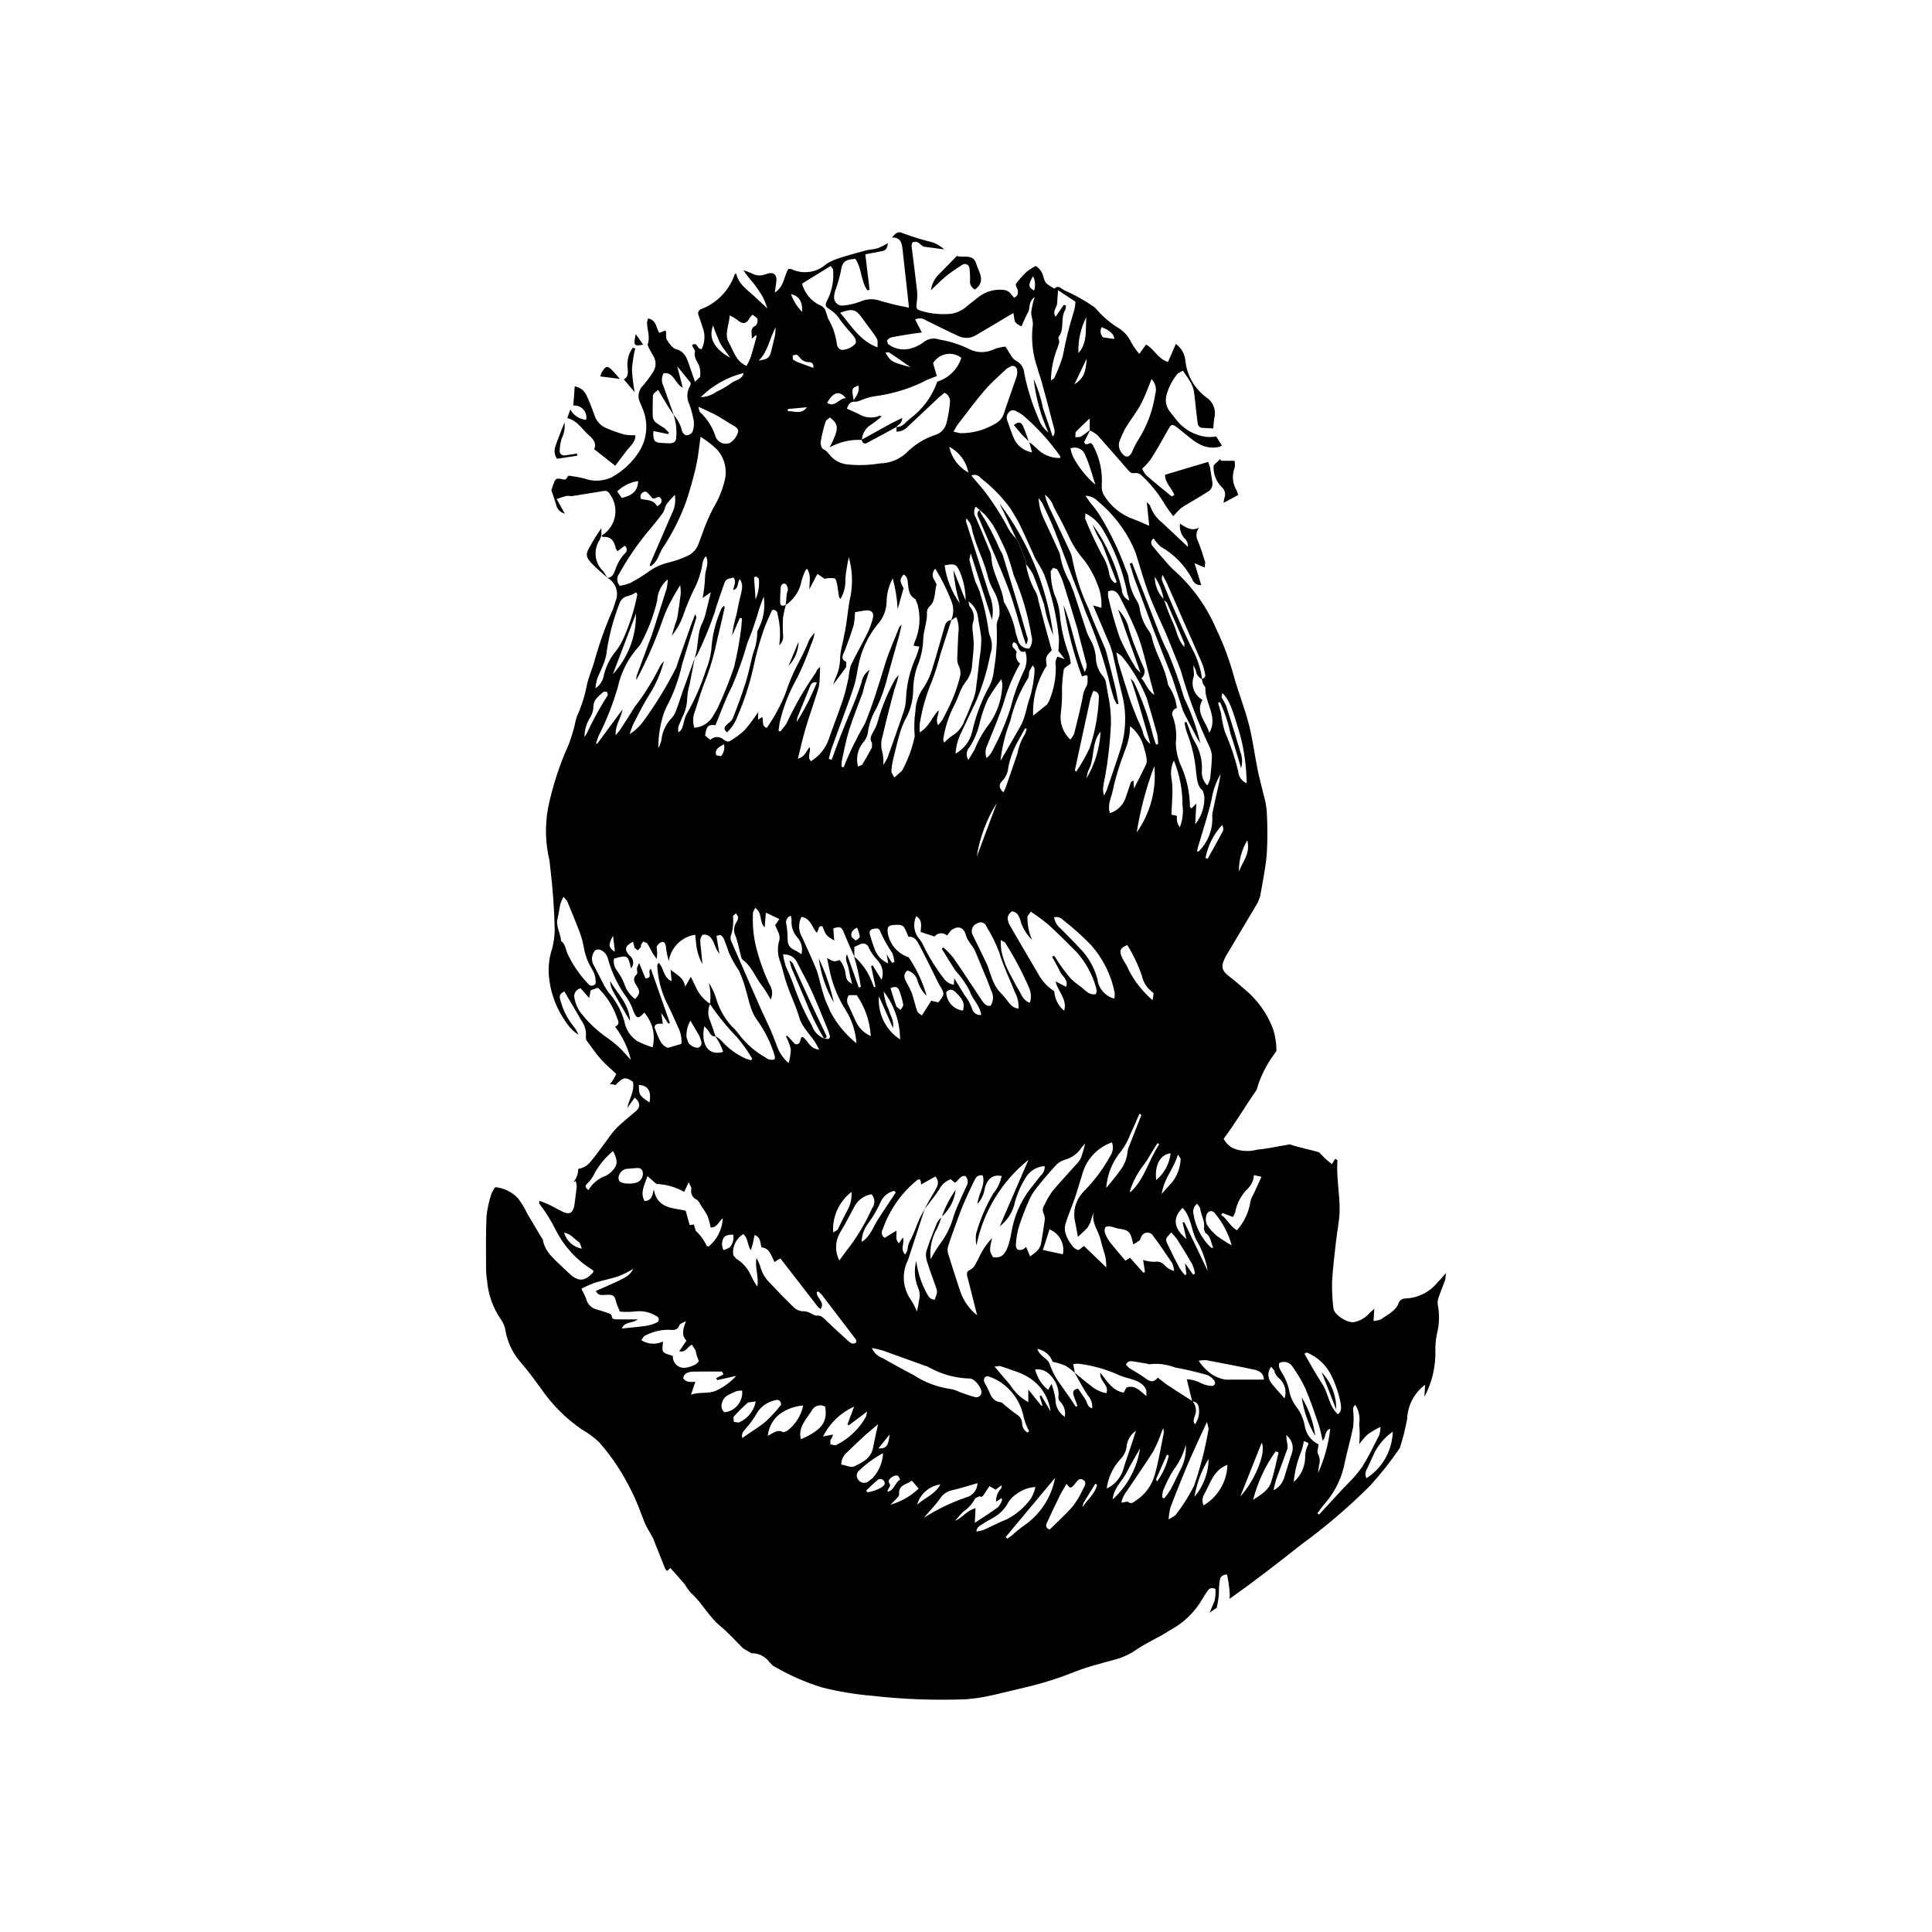 <?xml version="1.0" encoding="UTF-8"?>
<!-- Uploaded to: ICON Repo, www.svgrepo.com, Generator: ICON Repo Mixer Tools -->
<svg fill="#000000" width="800px" height="800px" version="1.1" viewBox="144 144 512 512" xmlns="http://www.w3.org/2000/svg">
 <g>
  <path d="m273.09 483.46c0.305 3.691 1.586 7.234 3.707 10.27 0.629 0.883 1.031 1.906 1.168 2.981 0.57 3.152 2.004 6.082 4.144 8.465 1.914 2.207 3.641 4.586 5.367 6.953 2.898 4.207 6.551 7.844 10.773 10.727 1.656 0.934 3.191 2.07 4.566 3.383 3.469 3.965 6.379 8.391 8.648 13.148 1.426 2.707 2.352 5.676 3.543 8.508l-0.004 0.004c0.359 0.754 0.762 1.488 1.199 2.203l0.852 1.52 3.238 8.125 0.453 0.59 0.926-0.797 2.203 2.473 1.598 1.852h0.004c0.461 0.797 0.996 1.547 1.594 2.242 2.969 2.609 4.711 6.269 7.801 8.809 2.172 1.781 4.047 3.918 6.047 5.91l2.195 1.293c1.898-0.043 3.695 0.848 4.816 2.379l0.918 0.945 1.07 0.59h-0.004c3.762 2.144 7.75 3.867 11.891 5.141 4.344 1.102 8.773 1.844 13.238 2.215 8.352 0.957 16.762 1.266 25.16 0.922l2.543-0.277c3.801-0.527 7.527-1.598 11.285-2.461 1.953-0.449 3.902-0.926 5.828-1.469 1.762-0.496 3.508-1.047 5.238-1.66 2.277-0.805 4.5-1.777 6.801-2.504 2.867-0.906 5.801-1.613 8.688-2.457l0.004-0.004c1.816-0.625 3.527-1.52 5.078-2.652 2.652-1.734 5.629-2.973 8.262-4.731 3.637-1.91 6.66-4.809 8.719-8.363 0.418-0.723 0.871-1.426 1.359-2.102 0.465-0.77 1.07-0.945 2.082-0.57v0.004c0.094 1.066 0.02 2.144-0.219 3.191l-1.305 3.094 1.867-1.258c0.418-1.688 0.621-3.418 0.605-5.156 0.016-0.754 0.098-1.508 0.242-2.25 0.164-0.969 0.805-1.363 1.895-1.453l-0.004 0.004c0.371 1.711 0.613 3.449 0.73 5.199l-0.047 1.27c6.473-4.586 12.746-9.445 18.965-14.367 6.453-4.703 12.535-9.898 18.188-15.535 2.898-3.16 5.559-6.527 7.961-10.078 0.816-2.504 1.461-5.062 1.93-7.656 0.133-3.598 1.887-6.941 4.769-9.094l-0.184 3.211v-0.004c2-3.75 3-7.953 2.906-12.203-0.039-1.512 0.102-3.023 0.414-4.5 0.652-2.519 0.73-5.152 0.223-7.703-0.094-0.656-0.02-1.324 0.219-1.945 0.535-1.578 1.195-3.117 1.758-4.688l0.211-1.812c-1.008 1.133-1.555 1.875-2.227 2.469h0.004c-2.106 2.652-5.281 4.231-8.668 4.312-0.633 0.023-1.215 0.363-1.547 0.906-0.773 2.426-2.996 3.281-4.766 4.602-0.641 0.266-1.324 0.41-2.019 0.43l0.223-3.223-1.254 1.121c-1.039 1.227-2.453 2.07-4.023 2.402-1.652 0.445-5.426-1.914-5.57-3.613-0.277-2.328-0.398-4.672-0.355-7.016 0.184-3.594 0.652-7.172 1.043-10.754 0.301-2.746 0.926-5.481 0.961-8.227 0.055-4.426-0.922-8.824-0.586-13.281l-0.008-0.02-0.582-0.348-0.867 1.434-1.746-1.449-1.652-1.707c-2.562-0.754-5.266-1.242-7.797-2.109l-0.969 0.195c-2.555 0.387-5.086 1-7.648 1.211h-0.004c-2.078 0.578-4.293 0.461-6.297-0.34-1.113-0.551-2.016-1.445-2.574-2.551 3.133-4.168 5.738-8.664 8.734-12.949l0.59-1.914h-0.004c1-2.688 2.367-5.223 4.062-7.535l0.594-0.863h0.004c0.016-1.973-0.285-3.938-0.887-5.816-1.57-4.172-4.223-7.848-7.684-10.656-1.219-1.016-2.375-2.117-3.648-3.062-2.562-1.891-2.582-2.949-1.086-5.773l0.785-1.285c2.531-4.242 5.059-8.492 7.582-12.742l0.621-1.613c0.641-3.801 1.473-7.59 1.77-11.418l0.004 0.004c0.207-3.766 0.199-7.539-0.027-11.305-0.152-1.488-0.441-2.957-0.867-4.391-0.504-2.195-1.125-4.367-1.566-6.574-0.793-3.945-1.285-7.961-2.285-11.848-1.078-4.207-2.688-8.273-3.891-12.449v-0.004c-1.188-4.453-2.789-8.785-4.785-12.938-2.477-5.797-6.172-10.988-10.84-15.227-0.824-0.711-1.59-1.488-2.285-2.328-1.262-1.43-2.508-2.875-3.711-4.356-0.293-0.285-0.434-0.691-0.375-1.094 0.055-0.402 0.301-0.754 0.66-0.945 0.508 0.82 1.141 1.559 1.871 2.188 3.519 2 6.398 4.957 8.301 8.527 0.316 1.051 1.324 1.738 2.418 1.648l-1.773-5.805 2.688 1.133 0.141-1.398c-0.605-1.914-1.188-3.84-1.961-5.688-0.59-1.113-0.457-2.473 0.332-3.457-2.039 1.016-3.504-0.082-5.047-1.059-0.207 1.395 0.219 2.809 1.168 3.856 0.656 0.566 0.996 1.418 0.906 2.277-2.301-2.164-4.523-4.281-6.777-6.367-1.527-1.195-2.668-2.816-3.273-4.66l-0.832-0.832 0.641 6.289c-1.453-0.621-2.711-1.227-4.019-1.703l0.004 0.004c-3.363-1.156-6.211-3.457-8.043-6.5-0.387-0.723-0.566-1.539-0.523-2.359 0.281-3.781-0.547-7.559-2.379-10.879l-0.484-0.516c-0.691 0.121-1.484 0.855-1.801-0.254l1.527-3.051v-0.004c0.73 0.324 1.406 0.746 2.016 1.262 2.641 2.922 5.195 5.914 7.793 8.867 0.59 0.672 1.078 1.441 2.289 1.125 0.664-0.004 1.293 0.277 1.73 0.777 2.207 2.059 4.121 4.41 5.691 6.988 0.773 1.289 1.637 2.523 2.582 3.695 0.625-0.758 1.305-1.473 2.031-2.133 0.816-0.578 1.672-1.105 2.555-1.578 1.508-0.906 3.031-1.793 4.512-2.742 0.926-0.48 1.434-1.504 1.254-2.535l-0.605-3.914-0.496-1.492-11.434 3.406c-0.066 2.172 1.801 3.496 2.473 5.394l-0.73 0.336c-2.266-1.836-4.535-3.672-6.734-5.594h-0.004c-0.445-0.52-0.812-1.105-1.082-1.734 0.812-0.738 1.559-1.543 2.227-2.41 1.473-2.34 2.875-4.723 4.207-7.148 1.465-2.672 1.34-2.551 3.836-0.59 2.996 2.359 5.809 5.441 10.309 4.332l0.551-0.332-1.512-2.41h0.004c-0.789 0.137-1.59 0.184-2.387 0.141-3.285-0.348-6.281-2.039-8.277-4.676l-1.562-1.969c-0.965-1.188-1.332-2.758-0.992-4.254 0.559-2.195 1.609-4.234 3.082-5.957l1.324-0.707c0.707 1.062 1.402 1.984 1.965 2.981 0.434 0.715 0.742 1.5 0.91 2.316 0.301 1.895 0.457 3.812 0.672 5.719l0.371 2.992v0.004c0.078 0.703 0.707 1.215 1.41 1.145l2.719 0.152 0.004 0.004c0.039-0.941 0.133-1.883 0.277-2.812 0.535-2.074-0.316-4.258-2.117-5.418-3.215-2.367-5.254-6.012-5.586-9.992-0.227-1.68-1.129-3.191-2.5-4.184l-2.066 4.781c-2.668-0.746-3.644-3.461-5.828-4.613l-1.793 2.465c-0.82-0.941-1.539-1.961-2.148-3.051-0.672-1.449-1.723-2.691-3.043-3.594-2.445-1.453-4.629-3.312-6.445-5.504l-0.594-0.449c-2.402-1.652-4.961-3.074-7.637-4.242-0.793-0.367-1.543-1.531-2.613-0.445-0.793-0.402-1.539-0.891-2.223-1.457-0.367-0.559-0.625-1.18-0.754-1.836-0.289-1.133-1.008-2.106-2.008-2.711-0.832 0.434-1.625 0.941-2.367 1.516-0.945 0.914-1.832 1.887-2.652 2.914-0.648 0.77 0.246 1.387 0.297 2.082 0.051 0.715 0.035 1.512-1.027 1.879l-1.086-1.293c-0.402-0.391-0.914-0.648-1.469-0.738-2.254-0.281-4.535 0.27-6.414 1.551l-3.152 2.465c-1.207 1.176-2.734 1.965-4.391 2.273-2.762 0.301-5.555 0.035-8.207-0.781-1.16-0.34-1.25-0.711-1.066-2.09 0.164-1.066 0.199-2.144 0.102-3.215-0.445-3.996-0.988-7.973-1.469-11.961l0.211-0.816c1.656-0.75 2.102 0.82 3.094 1.109l5.34 0.699v-0.004c-0.871-0.812-1.902-1.438-3.023-1.836-2.652-0.656-5.266-1.457-7.832-2.398-1.211-0.605-1.883-0.277-2.957 1.109 2.297-0.09 2.606 1.477 2.789 3.133l1.219 10.984 0.484 4.457-2.945-0.582c-1.707-0.422-3.418-0.84-5.098-1.359-1.617-0.473-3.352-0.344-4.883 0.359-1.406 0.523-2.875 0.867-4.367 1.016-0.633 0.121-1.293-0.047-1.789-0.461-0.496-0.414-0.781-1.031-0.773-1.68 0.023-0.734 0.176-1.461 0.441-2.144 0.531-1.492 0.969-3.016 1.309-4.562 0.395-2.644 1.027-3.356 3.891-3.512 1.758 2.461 1.402 5.875 3.203 8.355l0.574-0.148-1.129-9.41 3.973-0.754c1.461-0.258 1.73-0.535 2.016-2.195v-0.004c-0.84 0.504-1.715 0.941-2.621 1.312-0.941 0.312-1.977 0.332-2.957 0.551l-3.152 0.844c-1.688 0.492-3.383 0.961-5.039 1.547-0.926 0.332-1.809 0.777-2.625 1.324-2.551 2.254-6.207 2.754-9.27 1.262l-0.707-0.008c-1.211 1.812-1.02 4.586-3.598 6.246l0.312-2.273c0.453-2.5-0.48-3.414-2.82-2.562-1.172 0.488-2.508 0.398-3.606-0.238-0.719-0.332-1.457-0.609-2.215-0.832 0.789 1.184 1.668 2.309 2.625 3.367 0.871 1.125 1.668 2.301 2.398 3.523 0.539 1.035 0.984 2.117 1.32 3.231l-3.531-3.301c-1.898-1.734-4.141-3.184-4.711-5.945l-0.383 0.152c-1.43 4.269-4.703 7.672-8.914 9.27-0.328 0.109-0.59 0.355-0.723 0.676-0.129 0.32-0.113 0.68 0.043 0.988l1.129 3.324c0.652 1.812 0.551 3.812-0.281 5.551-1.285 0.363-1.109-2.144-2.613-0.945l0.832 1.504c-0.457 1.613 0.539 2.676 1.09 3.961 0.305 0.938 0.383 1.938 0.227 2.91l-1.336 1.281-1.59-4.582c-0.609-1.812-1.223-3.453-3.453-4.066-0.965-0.266-1.77-1.488-2.394-2.441-0.352-0.531-0.172-1.406-0.25-2.125l-0.164-0.367-1.625 0.645c-0.848-1.441-0.77-3.492-2.988-3.828l-0.25 1.008c-0.012 1.98 0.93 3.93 0.148 5.949l0.363 0.906 1.09 1.984v-0.004c0.918 1.371 0.875 3.168-0.102 4.492-0.762 1.195-1.609 2.332-2.535 3.406-1.254 1.191-1.574 3.066-0.785 4.606l0.586 1.391h0.004c1.68 3.832 1.305 8.258-1 11.754-1.797 2.75-4.246 5.012-7.133 6.586-2.297 1.094-4.941 1.203-7.32 0.301-1.293-0.301-2.598-0.539-3.914-0.707-0.754-0.125-0.383 1.246-1.555 0.984-2.062-0.465-2.109-0.285-2.785 1.598l-0.414 1.234c0.504 1.531 0.938 2.668 1.246 3.828 0.238 1.184 1.145 2.121 2.316 2.398l-2.168-3.863c1.094-0.355 1.836-0.664 2.613-0.824 0.477-0.102 1.008 0.109 1.5 0.039l7.418-1.199c0.977-0.16 1.934-0.543 2.606 0.715h-0.004c1.211 1.66 1.695 3.742 1.34 5.766-0.355 2.027-1.52 3.82-3.223 4.969l-0.34 0.297 0.32 0.281c2.234-0.203 3.062 1.148 3.449 3.035l0.449 0.75 1.914-1.461 0.004 0.008c0.336 0.227 0.539 0.605 0.547 1.012 0.004 0.406-0.188 0.789-0.516 1.031-1.191 1.289-2.078 2.832-2.594 4.512-0.367 0.938-0.777 1.883-2.016 1.945 2.234 1.227 3.156 3.961 2.117 6.289l-0.598 1.914c-1.969 4.438-3.609 9.012-4.918 13.688-0.547 2.102-1.492 4.102-1.98 6.211v-0.004c-0.551 2.969-1.457 5.856-2.699 8.602-0.277 0.789-0.484 1.602-0.617 2.43-0.434 1.695-0.953 3.367-1.559 5.012-2.453 5.418-4.297 11.09-5.496 16.918-0.84 4.621-0.703 9.371 0.402 13.938l0.16 1.496c0.688 5.559 1.094 11.152 1.215 16.754-0.027 1.66-0.246 3.316-0.652 4.926-0.781 2.312-1.09 4.754-0.906 7.184 0.375 4.625 2.039 9.051 4.812 12.773 0.789 1.191 1.828 2.203 3.047 2.961-0.371-0.918-0.891-1.766-1.539-2.508-1.434-1.867-2.5-3.988-3.148-6.25-0.543-1.613-0.344-1.988 0.914-2.754 1.547 2.633 3.125 5.246 4.637 7.898 0.883 1.25 1.266 2.781 1.078 4.301l0.113 0.707c1.293 1.742 2.527 3.539 3.953 5.164 1.199 1.367 2.637 2.527 4 3.809h-0.004c-0.414 1.004-0.984 1.934-1.691 2.758 0.508-0.027 1.012 0.039 1.492 0.203l0.781-0.77c1.41-1.332 2.106-1.316 3.848-0.086 0.516 2.547-1.094 4.562-1.477 6.93l1.926-2.75c1.48 1.152 1.594 2.488 0.41 3.512-1.699 1.469-3.465 2.867-5.086 4.418v0.004c-0.91 0.969-1.742 2.008-2.488 3.106-1.512 1.996-2.934 4.07-4.539 5.992h-0.004c-0.82 0.996-1.977 1.66-3.25 1.871 0.008 1.195-0.387 2.363-1.121 3.309l-0.086 0.172-0.055 0.086 0.594-0.379c0.152 0.508 0.246 1.027 0.277 1.555l-0.461 3.695-0.211 1.492c-0.504 1.828-1.223 2.191-2.945 1.473l-2.234-1.152v-0.004c-1.285-0.719-2.633-1.316-4.031-1.789l-0.09 0.68c1.734 2.242 3.238 4.652 4.484 7.195 2.231 4.344 5.621 7.981 9.797 10.512l0.129 0.457c-2.238 2.547-3.953 2.68-6.324 0.488l-1.652-1.543c-2.223-2.231-4.93-4.113-5.461-7.578l-0.551-0.824-3.57-6.027c-0.668-1.426-1.484-2.773-2.441-4.023-1.582-1.691-3.731-2.746-6.035-2.965-0.441 0.594-0.805 1.242-1.082 1.926-0.613 1.906-1.027 3.871-1.234 5.863-0.203 4.519-0.125 9.051-0.117 13.578-0.004 1.176 0.094 2.348 0.289 3.504zm167.66-222.72c0.418-1.09 0.898-2.152 1.441-3.184 1.219-1.988 2.644-3.856 3.84-5.856 0.715-1.316 1.344-2.676 1.883-4.074l1.25-3.144c1.059 1.043 1.438 2.598 0.984 4.012-0.625 4.219-2.117 8.258-4.379 11.871-0.715 1.125-1.324 2.316-1.824 3.551-0.656 1.293-1.664 1.461-2.5 0.316-0.902-0.922-1.176-2.293-0.695-3.492zm-4.809-30.039c2.168 0.812 3.324 1.906 3.348 3.133l-2.957-0.43c-0.73-0.707-0.891-1.816-0.391-2.703zm-113.62 272.64c-0.879-0.352-2.043-0.48-2.555-1.125-0.426-0.535-0.086-1.68-0.086-2.703h-0.004c-1.844 0.895-4.027 0.754-5.742-0.371l0.73-1.02v-0.004c1.969-1.125 4.199-1.715 6.465-1.711 1.309 0.055 2.383 0.301 2.961-1.273 0.145-0.402 0.914-0.566 1.703-1.016-0.77 2.027-1.309 3.742 0.137 5.16l-1.922 2.82c1.844 0.43 2.106-1.23 3.363-1.742l0.961 1.504 0.309 1.41 0.566 1.438v0.004c-0.352 0.535-0.867 0.941-1.469 1.16-0.762 0.348-1.582 0.559-2.418 0.621-0.828 0.016-1.621-0.316-2.191-0.918-0.57-0.598-0.863-1.41-0.809-2.234zm-3.094-90.926 1.898 2.863 0.41-0.188-5.059-14.379c-1.051 0.758 0.723 2.527-1.426 2.559l-1.672-4.074-0.57 1.297c-0.062 0.562 0.246 1.402-0.035 1.664-1.289 1.199-0.648 2.156 0.062 3.293 0.875 1.402 0.73 1.957-0.535 3.324l0.004-0.004c-1.375-1.055-2.391-2.512-2.906-4.168-0.465-1.164-1.078-2.266-1.82-3.273-0.75-0.914-1.07-2.106-0.875-3.273 3.551-1.051 3.738-0.941 4.523 2.578 0.43-0.473 0.637-1.109 0.574-1.746-0.062-0.637-0.391-1.219-0.906-1.598-1.527-1.598-1.324-2.613 0.871-3.727l0.422 1.645 0.855 0.648 0.859-0.957-0.066-0.477 0.617-0.902 1.023 0.422c0.594 0.906 1.055 1.906 1.594 2.856l0.98 1.348c0.059-0.918 0.129-1.352 0.105-1.785l-0.152-1.445c0.266-0.582 0.746-1.035 1.34-1.27 0.852-0.203 1.043 0.594 1.137 1.301 0.133 1.266 0.387 2.516 0.754 3.734 0.57-3.598 3.398-6.414 7-6.969 0.156 1.336 0.223 2.715 0.504 4.047 0.297 1.312 0.77 2.578 1.41 3.762l-0.359-3.922c-0.141-0.824-0.211-1.656-0.207-2.492 0.043-0.512 0.398-1.324 0.75-1.41 0.625-0.086 1.262 0.09 1.75 0.492 0.52 0.535 0.922 1.176 1.176 1.879 0.32 0.98 0.793 1.906 1.395 2.746l-0.777-4.801 0.988-0.254v-0.004c0.422 0.23 0.754 0.594 0.945 1.031 0.516 1.211 0.961 2.457 1.367 3.715 0.742 1.66 1.637 3.25 2.664 4.746 0.828 1.824 1.492 3.719 1.977 5.66 0.402 1.277 0.633 2.613 1.086 3.871v-0.004c0.344 1.195 0.879 2.324 1.586 3.34 2.188 2.973 3.828 6.305 4.856 9.848l-0.023 0.734c-0.805 0.32-1.723 0.164-2.379-0.402-2.715-1.52-5.094-3.566-6.996-6.023-0.633-0.891-1.359-1.707-2.168-2.445-1.945-2.199-3.356-4.82-4.121-7.656-0.461-1.316-1.074-2.574-1.828-3.746 0.457 1.82 0.566 3.707 0.328 5.57-1.73-1.121-3.078-2.742-3.867-4.648l-1.211-2.484-1.5 2.621c-0.41-2.574-2.398-3.199-3.863-4.516l0.254 3.035c-2.289-0.973-1.984-3.481-3.434-4.875l-0.375 0.715 0.004 0.004c0.172 3.426 1.023 6.785 2.512 9.875 1.066 2.074 2.004 4.219 2.953 6.348 0.746 1.398 1.078 2.984 0.957 4.566l-3.609 1.051c-2.062-0.723-2.535-3.09-3.418-5.086-0.281-0.637 0.172-1.305 1.066-1.309h1.035zm-11.547-86.129c0.879-4.129 2.844-7.949 5.695-11.062l0.438-0.605c1.938-3.602 3.398-7.441 4.344-11.422 0.086-2.199 1.109-4.258 2.805-5.66-0.023 0.777-0.113 1.551-0.262 2.316-0.797 2.621-1.652 5.215-2.484 7.816-0.508 1.59-0.969 3.195-1.539 4.762-1.254 3.445-2.566 6.867-3.84 10.305l-0.004 0.004c-0.172 0.461-0.234 0.957-0.18 1.445 2.691-5.039 4.988-10.277 6.879-15.664 0.668-1.984 1.523-3.898 2.555-5.715 0.547-1.109 1.242-2.148 2.176-3.734 0.105 0.723 0.156 1.457 0.145 2.191-0.262 2.148-0.562 4.297-0.906 6.438-0.164 0.645-0.375 1.273-0.629 1.891l-0.848 2.875c1.375-1.676 2.434-3.59 3.121-5.644 0.754-2.129 1.613-4.215 2.578-6.254 1.238-2.277 2.07-4.754 2.457-7.32 0.113-0.691 0.422-1.34 0.887-1.867 1.008 1.953-0.258 3.719-0.223 5.574l0.004 0.004c-0.082 1.848-0.293 3.688-0.629 5.504l2.156-1.5-1.355 5.543h-0.004c-0.207 0.891-0.508 1.758-0.895 2.586-1.512 2.957-0.898 6.367-2.074 9.387l0.055-0.062-3.125 8.641c-0.559 1.574-1.027 3.18-1.621 4.734-0.254 0.887-0.691 1.711-1.281 2.418-1.594 1.617-2.586 3.727-2.812 5.984-0.16 0.727-0.43 1.43-0.805 2.078-0.016-3.254 0.516-6.488 1.574-9.562l0.488-1.152c1.934-3.613 3.356-7.473 4.234-11.477l3.805-12.449-0.324-0.891-1.137 2.969-2.324 6.602-1.156 3.316-0.359 1.188h-0.004c-2.559 5.059-5.519 9.898-8.859 14.477-0.977 1.285-2.168 2.394-3.516 3.281 0.219-0.852 0.504-1.684 0.852-2.492 1.469-2.816 2.84-5.703 4.574-8.352 1.621-2.637 2.848-5.496 3.644-8.488-0.426 0.395-0.785 0.855-1.066 1.363-1.879 3.824-4.141 7.449-6.754 10.812-1.242 2.082-2.582 4.109-3.891 6.144l-1.086 1.289c-0.164-2.711 1.43-4.453 1.812-6.836l-6.703 9.09-0.324-0.109 0.656-1.898h0.004c2.086-4.106 3.785-8.395 5.078-12.809zm-1.277-3.59 6.133-16.066h-0.004c0.113 5.945-2.086 11.703-6.133 16.066zm33.691-25.203c0.785 1.344 0.75 2.117 0.039 4.879-0.418 1.613-0.668 3.273-1.062 4.894h-0.004c-0.496 1.699-0.852 3.438-1.055 5.195l2.059-4.715 0.566 0.129-0.203 2.555c-0.43 3.488-1.062 6.945-1.898 10.359-1.199 3.559-2.59 7.047-4.168 10.453-0.387 0.922-0.996 1.746-1.461 2.633v0.004c-1.055 1.727-2.883 2.84-4.902 2.981-0.461-1.422-0.402-2.957 0.164-4.34 0.984-3.106 1.914-6.246 3.172-9.246 1.172-3.223 2.094-6.531 2.762-9.895 0.688-2.758 1.297-5.535 1.93-8.305l-0.145-0.59-0.66 0.723-0.004-0.004c-1.578 3.492-2.5 7.246-2.723 11.07-0.227 1.816-0.703 3.594-1.41 5.281-1.309 4.141-3.066 8.129-5.238 11.891-0.328 0.766-0.57 1.566-0.73 2.383-0.25 0.754-0.312 1.637-1.367 2.25-0.066-0.52-0.059-1.043 0.023-1.562l1.195-2.766c0.734-1.508 1.125-3.16 1.148-4.836 0.078-1.168 0.285-2.32 0.613-3.441l1.371-7.078 0.672-0.863v-0.004c1.719-3.57 3.234-7.238 4.531-10.984 0.695-2.488 1.613-4.918 2.441-7.367 0.559-1.648 0.57-1.645 2.621-2.133 0.918 1.098 0.066 2.188-0.066 3.324 1.578-0.352 0.969-2.062 1.789-2.879zm-33.648 94.504 0.504 4-0.188 0.141c-1.52-1.184-1.598-1.68-0.316-4.141zm29.43-50.734c0.242 1.113-0.059 2.273-0.805 3.133l-1.25-0.23c-0.465-1.133 0.223-2.117 2.055-2.902zm2.356 45.488 0.805-0.715 0.586 0.934h0.004c-0.008 0.5-0.164 0.988-0.449 1.398-0.77 1.129-0.848 2.594-0.199 3.797 0.52 1.406 0.773 2.906 1.172 4.356 0.176 0.637 0.238 1.512 0.68 1.836 2.465 1.809 3.367 4.734 5.195 6.988v-0.004c0.816 1.141 1.559 2.332 2.219 3.566 0.594-1.309 0.473-2.828-0.324-4.023-1.73-3.625-3.031-7.445-3.879-11.371-0.477-2.551-0.641-5.144-0.492-7.731l0.566-1.164c2.016 1.188 1 3.691 2.527 5.152l0.328-3.906 3.578 1.695-1.125 1.613 0.938 2.133 0.004-0.008c0.203 0.547 0.277 1.133 0.211 1.715-0.652 2.031-0.543 4.231 0.305 6.188 0.617 1.914 1.02 3.894 1.688 5.785 1.027 2.914 2.387 5.719 3.254 8.676 0.859 2.922 3.269 4.719 4.613 7.254l0.664 1.219c-2.484-0.102-2.922-2.332-4.441-3.391-0.906 0.371-0.152 2.227-1.93 1.973l-2.125-2.254-0.312 0.176h-0.008c0.57 1.086 1.004 2.234 1.293 3.426-0.031 1.246-0.23 2.477-0.586 3.672-1.551-1.344-2.691-3.098-3.293-5.062-0.504-1.32-1.008-2.644-1.578-3.93-0.848-1.914-1.789-3.781-2.633-5.695-1.789-4.039-3.539-8.098-5.309-12.145l-2.301-5.262c-0.234-0.449-0.32-0.961-0.25-1.461 0.609-1.742 0.816-3.598 0.605-5.43zm17.008 5.59c1.129 1.215 1.562 2.922 1.156 4.531l-1.227-0.777c-2.094-0.965-2.473-1.605-2.457-3.727l-0.004-0.004c-0.012-1.148-0.121-2.297-0.324-3.426-0.27-0.957 0.254-1.953 1.191-2.273l0.203 1.074c-0.176 1.672 0.352 3.34 1.457 4.602zm-0.121-56.988 0.164-1.125c1.109-2.762 2.269-5.5 3.363-8.27 0.262-0.664 0.473-1.242 1.836-1.133h-0.008c-1.445 3.672-3.242 7.199-5.359 10.527zm28.312-39.125c1.082 0.527 1.074 1.578 1.184 2.527 0.184 1.582 0.289 3.144 1.98 4.019l0.543 1.32c0.918 3.332 0.656 6.879-0.742 10.039l-0.277 0.988 1.512 0.238c-0.215 0.879-0.484 1.746-0.812 2.59-1.691 3.656-2.621 7.617-2.742 11.641-0.066 1.086-0.289 2.156-0.66 3.18-1.367 4.039-2.793 8.062-4.231 12.07h-0.004c-0.316 0.656-0.688 1.285-1.105 1.883 0.121-1.289 0-2.59-0.359-3.836-0.289-1.227-0.238-2.508 0.148-3.707 0.965-4.152 2.023-8.285 3.137-12.406 0.477-1.262 0.859-2.555 1.148-3.871l-0.844 0.953h0.004c-2.016 3.574-3.59 7.379-4.695 11.328-0.238 0.883-0.598 1.73-1.066 2.519-0.562 1.035-1.273 1.98-0.441 3.231l-0.055 1.211c-0.816 1.547-1.68 3.07-2.606 4.551l-1.062 0.453c-0.574-2.129-0.141-4.402 1.176-6.172 0.691-0.699 1.172-1.578 1.387-2.535 0.285-2.422 1.094-4.754 2.363-6.836 1.277-2.723 2.269-5.566 2.965-8.488 0.949-3.555 2-7.078 2.988-10.621l0.688-2.977-0.617 0.648c-1.281 3.262-2.754 6.469-3.781 9.812-1.645 5.352-3.223 10.699-5.394 15.895-2.148 3.66-4.012 7.481-5.57 11.43l-0.535-0.074c-0.051-0.496-0.043-0.996 0.016-1.492 0.613-2.769 1.109-5.582 1.953-8.281 1.047-3.348 2.402-6.598 3.606-9.895l0.359-1.461 1.422-4.59c-1.121 0.809-1.883 2.023-2.121 3.383-0.875 2.703-1.887 5.356-3.027 7.953-0.859 2.156-1.773 4.293-2.621 6.453-0.777 2-1.492 4.027-2.234 6.039l-0.77-0.23c0.25-0.938 0.438-1.895 0.762-2.805 1.035-2.91 2.129-5.801 3.18-8.703 0.965-2.668 1.973-5.324 2.82-8.031 0.469-1.5 0.648-3.09 0.973-4.637 0.723-4.234 2.527-8.211 5.238-11.543 1.418-1.559 2.242-3.566 2.336-5.672 0.012-2.258 0.57-4.477 1.633-6.465 0.719 2.668 1.16 5.402 1.309 8.16l1.555-5.488c-1.059-2.184-1.059-2.184-0.008-3.699zm8.273 1.621v0.004c-0.75-0.934-0.691-2.281 0.141-3.144 1.789 2.871 3.285 5.914 4.465 9.082 0.477 1.5 0.391 3.121-0.242 4.559-1.125 0.039-1.496 0.859-1.762 1.766-1.121 3.856-2.164 7.738-3.383 11.562h0.004c-0.508 1.586-1.219 3.098-2.117 4.496-1.359 1.816-2.129 4-2.215 6.266-0.324 2.223-0.383 4.477-0.18 6.711-0.68 3.164-1.805 6.215-3.344 9.062l-2.051 1.848c-0.363-0.73-0.805-1.211-0.793-1.668v-0.004c0.059-1.082 0.219-2.152 0.48-3.203 0.449-1.953 0.957-3.894 1.465-5.836 0.508-2.008 1.277-3.938 2.293-5.742 0.992-2.125 1.516-4.438 1.539-6.781 0.023-2.082 0.371-4.148 1.043-6.121 0.984-2.309 1.535-4.777 1.617-7.285 0.047-2.383 1.125-4.668 0.988-7.129 0.008-0.59 0.25-1.156 0.672-1.57 1.766-1.59 1.234-3.887 1.887-5.812zm33.32-32.48c-2.387 0.102-4.695-0.844-6.332-2.578-0.59-0.594-1.234-1.129-1.926-1.602l0.742 2.695c-2.008-0.328-3.738-1.59-4.668-3.394-0.77-1.648-1.297-3.41-1.926-5.121v-0.004c-0.297-0.809-0.055-1.719 0.609-2.273 0.508-0.484 1.293-0.516 1.84-0.078 0.594 0.285 1.16 0.621 1.691 1.008 3.75 3.195 7.082 6.848 9.91 10.879zm31.641 97.867-0.004 0.004c-0.617-0.82-0.891-1.852-0.758-2.871l-0.141-0.203-1.328-0.262c0.102-2.09 0.238-4.082 0.262-6.078 0.039-1.242-0.051-2.488-0.27-3.715-0.246-1.555-0.016-3.148 0.664-4.566 1.535 3.75 2.309 7.766 2.277 11.816 0.281 1.988 0.039 4.012-0.707 5.875zm6.789 107.52c1.477 0.926 1.426 2.519 2.078 3.965l-0.621-0.113c-2.477-2.359-4.102-5.477-4.621-8.859-0.262-1.031 0.117-2.117 0.965-2.762 0.332 0.527 0.75 0.906 0.805 1.324 0.227 1.801 1.418 3.418 0.969 5.356zm0.211-4.562c0.273-1.348 1.625-1.699 2.383-0.551h-0.004c2.035 2.453 3.527 5.312 4.371 8.391-1.363-0.762-2.68-1.602-3.941-2.519-1.027-0.836-1.914-1.832-2.621-2.949-0.332-0.746-0.398-1.582-0.191-2.371zm-2.703 6.277c1.547 2.555 2.598 5.379 3.086 8.324l-3.066-6.418-3.144-6.492-0.434 0.121 1.016 4.348c-3.426-2.844-3.746-5.531-1.035-8.262 2.258 2.344 2.266 5.648 3.578 8.379zm-0.895 42.926c0.828 0.035 1.508 0.668 1.598 1.492 0.312 1.594-0.035 3.25-0.965 4.582-0.777-1.008-0.141-1.789 0.023-2.465h0.004c0.434-1.234 0.184-2.606-0.656-3.613zm-1.555-5.898 1.398 5.758c-2.129-1.367-4.269-2.719-6.379-4.113-0.898-0.594-1.723-1.301-2.711-2.055-1.047 1.344-2.027 1.137-3.219 0.215-1.375-1.066-2.953-1.859-4.422-2.812l-0.781-0.852c0.449-1.012 1.211-0.969 1.965-0.855l3.465 0.578 0.719 0.188h0.004c2.312-0.305 4.66-0.016 6.828 0.844 2.863 0.492 5.699 1.203 8.504 1.973h0.004c0.766 0.316 1.426 0.84 1.914 1.512 0.23 0.262 0.277 0.637 0.121 0.949-0.16 0.309-0.492 0.492-0.84 0.461-0.906-0.051-1.797-0.273-2.621-0.66-1.215-0.664-2.562-1.051-3.945-1.129zm-29.961 4.391 1 2.703-0.445 0.219-1.742-2.613-3.152-4.461c-0.875-1.395-1.582-2.887-2.109-4.449-0.582-1.367-2.621-1.902-3.191-3.828 1.863 0.348 3.406 1.648 4.062 3.426 1.137 0.234 2.25 0.57 3.324 1 0.895 0.543 1.727 1.176 2.484 1.891 1.145 2 2.199 4.062 3.473 5.973 0.867 0.926 1.301 2.176 1.191 3.441-1.383-0.281-1.277-1.652-1.875-2.445l-1.848-2.746c-1.219 0.16-1.559 0.793-1.168 1.891zm-8.301 2.57-0.238 0.113-3.5-4.332v3.336c-1.969-1.074-3.621-2.641-4.797-4.551l-4.16-4.875 1.387-0.152c1.34 0.395 2.656 0.871 3.969 1.352h0.004c0.93 0.281 1.832 0.656 2.684 1.121 3.727 1.84 6.285 5.426 6.812 9.551l-2.484-4.211-0.402 0.191zm-75.57-31.5c-0.637-0.938-1.195-1.926-1.676-2.953-0.801-1.84-2.156-3.383-3.875-4.414l-0.785-0.906c-0.363-2.246 0.695-4.481 2.656-5.629 1.281 1.098 1.02 2.844 1.977 4.289l0.586-2 0.391-2.047c1.723 0.582 1.461 2.023 1.848 3.285 2.164 0.156 2.547 2.117 3.453 3.867l0.789-0.523 0.781-0.422 9.988 12.891 0.637 0.527c1.348-1.922-1.199-2.91-0.965-4.477l0.176-0.176 0.242 0.008 0.879 0.828c3.051 3.973 6.086 7.957 9.109 11.953l0.016 0.707c-0.996 0.727-1.633 0.023-2.227-0.504-1.93-1.73-3.832-3.492-5.711-5.277-0.727-0.691-1.309-1.469-2.531-1.332-0.504 0.055-1.055-0.418-1.594-0.625h-0.004c-0.492-0.281-1.039-0.461-1.602-0.52-1.195 0.066-2.356-0.414-3.148-1.312-2.094-2.047-4.137-4.141-6.133-6.289-1.207-1.18-2.066-2.668-2.484-4.301-0.254-0.773-0.586-1.516-0.992-2.219-0.504 2.629 0.703 4.984 0.199 7.57zm-12.898-67.711c0.387 0.785 0.805 1.43 1.777 1.41 0.922 1.242 1.625 2.633 2.086 4.109-4.398 1.227-5.883-2.606-5-6.801 0.43 0.379 0.812 0.809 1.137 1.281zm0.379-7.137 0.004-0.004c2.152 3.164 4.574 6.133 7.238 8.879 1.48 1.746 2.805 3.621 3.957 5.602l-0.32 0.387-1.293-0.383h-0.004c-2.535-1.109-4.797-2.769-6.617-4.859-0.441-0.441-0.953-0.812-1.512-1.094-0.496-1.449-0.957-2.914-1.504-4.348v0.004c-0.57-1.344-0.551-2.863 0.055-4.188zm6.141 61.082 0.004-0.004c0.246 1.207-0.098 2.457-0.926 3.367-0.516 0.324-1.078 0.566-1.668 0.723-0.211-0.5-0.34-1.031-0.383-1.57 0.164-1.969 0.832-2.535 2.977-2.519zm30.863 3.18c-0.895 1.086-1.688 2.254-2.734 3.664l0.004-0.004c-1.191-2.281-1.145-5.012 0.117-7.254 1.445-2.344 2.676-4.82 3.992-7.242h0.004c0.938-1.629 2.562-2.75 4.418-3.051 0.938 1.047 0.996 2.613 0.141 3.727-1.609 3.59-3.602 6.996-5.941 10.156zm-4.371-3.754c-0.277-4.164 1.543-8.188 4.848-10.734 0.133 1.652-0.219 3.305-1.016 4.754-0.973 1.723-1.773 3.539-2.68 5.301zm5.613-75.68 1.582-0.719c0.418-0.219 0.914-0.238 1.352-0.055 0.438 0.188 0.77 0.555 0.906 1.008 0.574 1.195 1.332 2.293 2.25 3.25 1.352 1.387 1.789 3.43 1.125 5.25l-2.328-3.805-0.449 0.156 1.176 5.469-0.402 0.121-0.617-1.578h-0.004c-0.98-2.512-2.555-4.75-4.586-6.527zm-0.645-2.543c-0.418-0.965-0.117-1.781 1.34-2.57v-0.004c0.359 0.738 0.617 1.527 0.758 2.336 0.012 0.367-0.656 0.883-1.121 1.07zm28.473-71.594v-0.004c0.363 0.91 0.395 1.918 0.098 2.852-0.48 1.855-1.09 3.676-1.828 5.441-0.797 1.918-1.77 3.769-2.715 5.625l-1.16 1.484c-0.855-1.484 0.168-2.594 0.129-3.992-1.812 1.762-2.426 4.383-5.027 5.863v0.004c-0.055-0.758-0.051-1.516 0.016-2.269 0.613-3.883 1.695-7.672 3.223-11.293 0.867-2.258 1.594-4.57 2.18-6.914l2.953-9.219 1.309-0.867v-0.004c0.598 1.395 0.785 2.93 0.539 4.426l-0.262 6.258h-0.004c-0.078 0.902 0.113 1.812 0.551 2.606zm32.488 2.449 1.23-0.355 0.277 0.363c-0.062 0.883 0.125 1.965-0.316 2.602l0.004-0.004c-0.551 0.914-0.898 1.941-1.012 3.004-0.645 3.195-1.434 6.359-2.231 9.523-0.266 0.582-0.609 1.125-1.023 1.609-1.973-1.824-2.914-4.508-2.504-7.164 0.258-2.141 0.355-4.297 0.289-6.449 0.051-1.664 0.211-3.32 0.48-4.965 0.09-0.48 0.926-0.824 1.844-1.578-0.086-0.859-0.262-1.707-0.52-2.527-1.273-3.375-2.07-6.906-2.375-10.496-0.191-1.91-0.707-3.777-1.527-5.516-0.586-1.914-0.887-3.902-0.895-5.906l0.629-0.906 1.07 0.336c0.625 1.086 1.148 2.223 1.559 3.402 1.309 4.059 2.531 8.141 3.769 12.219l0.605 2.438 1.715 6.539c0.285 1.035 0.328 1.027-0.301 2.707-2.602-6.023-3.273-12.16-5.66-17.762v-0.004c1.008 6.441 2.644 12.766 4.894 18.887zm12.383 77.797c-0.434-1.246-1.34-2.316-1.859-3.543-0.688-1.621-0.336-2.281 1.484-3.066l0.004-0.004c1.578 2.535 2.867 5.242 3.848 8.062 0.352 1.73 1.316 3.273 2.719 4.348 0.523 0.309 0.453 0.43 0.133 2.199-2.606-2.231-4.754-4.949-6.324-8zm3.375 38.43-3.172 8.09h0.004c-0.258 0.516-0.426 1.07-0.504 1.645-0.145 1.762-0.797 3.445-1.875 4.848-1.066 1.578-2.363 3-3.777 4.769l-0.004-0.004c0.273-3.641 1.691-7.102 4.047-9.887 0.938-1.266 1.695-2.652 2.258-4.125 0.891-1.871 1.688-3.785 2.519-5.68zm-1.238-74.883c0.957-6.004 2.519-11.898 4.664-17.59 0.613 6.234-1.043 12.48-4.664 17.59zm2.398-17.844c-0.973 2.016-2.004 4.008-3.129 6.238l-0.129-2.156-0.656 0.391-1.297 3.789h0.004c-0.574 2.125-2.191 3.809-4.289 4.473-0.746-2.16 0.383-4.098 0.77-6.086 0.469-2.199 1.066-4.371 1.781-6.504 0.629-1.984 1.441-3.914 2.098-5.891l0.004-0.004c0.254-0.867 0.441-1.754 0.562-2.652l0.145-1.898c1.898 1.516 3.219 3.633 3.746 6.004 0.305 0.934 0.52 1.895 0.637 2.871 0.055 0.488-0.031 0.984-0.246 1.426zm-8.219 60.41-0.004 0.004c0.023 0.496-0.016 0.996-0.121 1.484-2.414-0.641-4.188-2.695-4.473-5.176-0.84-3.168-2.512-6.051-4.836-8.359-1.59-1.723-3.269-3.363-4.906-5.039-0.934-0.734-1.555-1.801-1.73-2.977 0.855-0.23 1.77 0.043 2.363 0.703 2.637 2.043 5.125 4.273 7.445 6.672 3.18 3.598 5.34 7.977 6.258 12.691zm-16.551 52.555c-0.828 1.152-1.543 2.391-2.125 3.688-0.484 0.707-0.523 1.625-0.102 2.371 0.246 0.617 0.301 1.297 0.164 1.949-0.246 1.91-0.586 3.809-0.898 5.707-0.254 1.551-1.324 2.418-2.922 3.519l-1.062-2.504-0.559 0.488c-1.223 0.734-2.25 0.293-2.16-1.086h0.004c0.09-1.668 0.379-3.32 0.855-4.922 0.758-2.305 1.633-4.57 2.617-6.785 0.457-1.082 1.055-2.098 1.777-3.023 1.66-2.098 3.379-4.156 5.184-6.125 0.648-0.758 1.5-1.32 2.453-1.621 1.875-0.484 3.5-1.66 4.551-3.289l0.941-1.066c-0.305 1.281-0.668 2.551-1.102 3.797-0.332 0.672-0.777 1.281-1.316 1.805-2.094 2.367-4.285 4.656-6.301 7.098zm2.797 16.676-5.297-1.137 1.766-5.457c2.617 1.055 4.106 3.832 3.531 6.594zm4.262-71.238h0.004c-1.441-1.004-2.688-2.254-3.688-3.691-1.074-1.316-1.941-2.801-2.898-4.211l-0.527 0.316c0.695 1.289 1.477 2.539 2.062 3.875 0.559 1.273 2.293 2.066 1.668 4.09l-2.812-1.457c0.625 2.781 3.176 4.719 2.269 7.781l-0.004-0.004c-1.551-1.289-2.496-3.164-2.621-5.176-1.836-1.168-3.328-2.805-4.332-4.734-2.418-4.102-4.836-8.199-7.211-12.328h0.004c-0.465-0.691-0.75-1.488-0.824-2.316 0.09-0.711 0.484-1.348 1.082-1.742 0.281-0.176 1.258 0.316 1.582 0.758v-0.004c0.445 0.699 0.758 1.477 0.926 2.289 0.629 1.688 1.613 3.219 2.891 4.488-0.855-1.969-1.273-4.102-1.219-6.25l0.891-1.242c1.586 1.047 3.117 2.176 4.582 3.383 2.598 2.359 5.098 4.836 7.559 7.336 2.406 2.699 4.168 5.906 5.156 9.383l0.156 0.984-0.203 0.773c-2.106 0.426-3.074-1.496-4.492-2.301zm-24.914-124.79c0.758 0.887 1.469 1.812 2.133 2.769l1.07 1.941c0.832 1.715 1.699 3.41 2.434 5.164 0.578 1.379 0.977 2.836 1.441 4.262 0.258 0.793 0.402 1.633 0.73 2.394v0.004c2.109 5.004 3.629 10.238 4.527 15.594 0.336 1.156 0.125 2.406-0.578 3.383-1.375 0.102-2.629-0.797-2.969-2.133l-0.598-1.914h-0.004c-0.523-2.883-1.566-5.648-3.078-8.16l-0.102-0.227c-0.484-4.082-3.113-7.562-3.297-11.734l-0.23-1.223c-1.262-3.082-2.535-6.16-3.848-9.219v-0.004c-0.621-0.898-0.652-2.074-0.082-3.004l1.051 0.898-0.066-0.047zm1.613 63.27-0.004-0.004c-0.344 0.469-0.738 0.891-1.18 1.266-0.391-1.039-0.352-2.195 0.113-3.211 1.562-3.957 3.305-7.859 4.566-11.906 1.008-3.457 2.426-6.785 4.219-9.914-0.969-0.723-1.336-2.004-0.906-3.133l-0.641-0.859c-0.754-0.516-0.59-1.062-0.211-1.668 1.668 0.152 0.852 3.18 3.144 2.434 0.578 1.812 0.387 3.785-0.527 5.453-1.43 3.012-2.555 6.156-3.352 9.391-1.34 4.211-3.09 8.281-5.227 12.148zm1.559 13.129-5.34 14.285-0.004-0.004c0.797-5.074 2.613-9.934 5.34-14.285zm7.402-23.16v-0.004c-0.277 0.965-0.652 1.898-1.121 2.785-1.746 3.117-3.559 6.191-5.348 9.281h0.004c0.41-3.641 1.289-7.211 2.617-10.625 0.93-3.988 2.512-7.793 4.68-11.266 0.363-0.457 0.188-1.309 0.387-1.938l0.883-1.535 0.496 0.863v0.004c-0.086 2.582-0.5 5.141-1.23 7.621-0.609 1.543-0.875 3.215-1.371 4.809zm0.512 3.586-0.469 1.363-0.004-0.004c-0.98 1.559-1.656 3.289-1.984 5.098l-3.176 9.211-0.559 1.129c-1.449-1.25-1.023-2.363-0.375-2.969h0.004c0.961-0.945 1.547-2.203 1.652-3.547 0.523-2.711 1.516-5.312 2.934-7.68l1.539-2.809zm-6.473-11.945v-0.004c-0.066 4.215-1.539 8.285-4.188 11.562-1.289 1.836-2.363 3.816-3.195 5.898l-1.617 2.691-0.004 0.004c-0.695-1.09-0.551-2.516 0.348-3.441 1.316-2.047 2.242-4.316 2.731-6.699 0.52-2.023 1.211-4 2.059-5.91 1.086-1.863 2.293-3.656 3.617-5.363zm-6.688 63.48v-0.004c0.426-0.301 0.977-0.375 1.469-0.207 0.496 0.172 0.883 0.566 1.035 1.07 1.316 2.121 2.434 4.359 3.324 6.691 1.086 3.668 2.781 7.152 4.207 10.719l0.004 0.004c0.719 1.309 1.039 2.801 0.918 4.293-1.738-0.211-2.41-1.434-3.219-2.469-0.66-0.82-1.363-1.609-2.106-2.359-0.879-1.191-1.543-2.527-1.957-3.945-0.418-0.988-0.637-2.066-1.094-3.039-1.199-2.566-2.481-5.098-3.727-7.644l-0.188-0.465c-0.312-1.094 0.266-2.246 1.328-2.648zm10.973 17.531c-0.805-1.254-1.41-2.641-2.152-3.938h-0.004c-1.145-2.039-1.957-4.242-2.406-6.535-0.113-0.883-0.156-1.773-0.137-2.664l1.121 0.645v0.004c2.461 3.859 4.609 7.914 6.43 12.117 0.508 1.234 0.562 2.606 0.156 3.875-1.902-0.688-2.234-2.301-3.012-3.504zm18.059-56.035v-0.004c0.055-0.691 0.211-1.371 0.461-2.019 1.809-3.215 0.68-7.293 3.238-10.305v-0.004c-0.223 4.348-1.492 8.578-3.703 12.328zm3.223-20.992v-0.004c-0.07 1.754-0.25 3.5-0.535 5.234-0.402 2.641-1.035 5.242-1.891 7.769-1.023 2.191-2.219 4.293-3.578 6.293l-0.332-0.402c1.348-6.258 2.691-12.512 4.07-18.766 0.223-0.77 0.492-1.523 0.812-2.258 1.57 0.242 1.516 1.242 1.453 2.129zm-10.578-16.129v-0.004c0.035 1.125-0.016 2.25-0.148 3.363l1.684 2.231-1.879-0.695h0.004c-0.523 0.746-0.695 1.684-0.477 2.566 0.062 3.195-0.562 6.367-1.824 9.305l-0.504 0.84-3.688 2.949v-0.004c-0.18-4.676 1.074-9.293 3.598-13.23-0.324-2.344-0.324-2.344 1.336-4.09l-1.82-6.613-1.715-6.539c-0.098-0.75-0.312-1.477-0.637-2.16-1.336-2.316-2.238-4.859-2.656-7.5l0.016-0.723-2.051-5.184-0.523-0.816c-1.137-1.098-2.055-2.402-2.703-3.84-1.457-2.625-3.074-5.16-4.836-7.59-1.289-1.82-2.832-3.461-4.391-5.34 0.875-0.402 1.914-0.129 2.484 0.648 2.969 2.289 5.606 4.981 7.832 7.996 0.836 1.445 1.789 2.836 2.512 4.332 1.453 3.008 2.777 6.078 4.18 9.113l0.898 1.496c0.535 0.84 1.008 1.719 1.41 2.629 2.016 5.43 3.324 11.094 3.898 16.855zm-23.176-29.574c0.789 4.391 3.023 8.305 4.168 12.578l-0.004-0.004c0.352 1.551 0.926 3.043 1.707 4.426 1.094 1.863 1.641 3.996 1.582 6.156-0.062 0.488-0.191 0.965-0.383 1.418-0.234 0.523-0.367 1.09-0.387 1.664 0.188 3.902-0.051 7.812-0.703 11.66-0.16 1.914-0.762 3.762-1.758 5.402-1.836 3.57-3.203 7.359-4.07 11.281-0.621 2.391-2.195 4.422-4.356 5.621 0.102-1.902 0.598-3.766 1.449-5.473 1.32-2.789 2.621-5.586 3.969-8.363h0.004c1.688-3.996 2.953-8.156 3.777-12.418 0.617-1.676 0.555-3.527-0.18-5.156l-0.195-0.723c-0.508-3.719-1.344-7.387-2.492-10.965-0.309-0.859-0.676-1.699-1.102-2.508-0.586-1.902-1.09-3.84-1.562-5.777l0.336-1.715 5.644 17.578v0.004c0.445-2.227 0.207-4.531-0.684-6.617-2.004-6.379-4.074-12.742-6.109-19.109-0.121-0.363-0.102-0.754 0.055-1.102l0.906 1.223zm0.195 36.406c0.18-1.664 0.352-3.336 0.41-5.008 0.035-1.07-0.156-2.144-0.219-3.219v-0.004c-0.156-0.809-0.176-1.641-0.055-2.457 0.629-1.586 0.293-3.394-0.867-4.644l-0.273-1.211c1.34 0.871 2.246 2.266 2.5 3.844 0.234 2.055 0.805 4.082 0.922 6.141-0.012 1.664-0.16 3.324-0.445 4.961-0.301 2.742-0.609 5.481-0.973 8.215-0.109 0.906-0.328 1.801-0.645 2.656-0.746 1.953-1.535 3.894-2.41 5.789v0.004c-0.582 1.672-1.738 3.09-3.266 3.992-0.766 0.523-1.465 1.141-2.078 1.84l-0.285-0.797c0.434-2.965 1.316-5.848 2.629-8.543 0.594-1.105 1.105-2.246 1.539-3.422 0.422-1.18 1.008-2.293 1.742-3.309 1.113-1.367 1.738-3.066 1.777-4.832zm-13.664 71.043 3.672 1.219v-0.004c0.391-0.496 0.973-0.809 1.602-0.859 0.633-0.051 1.258 0.16 1.723 0.59l1.062-1.348c1.777-1.398 3.391-0.887 3.957 1.293 0.43 1.656 1.82 2.711 2.453 4.227l3.254 7.832 0.973 2.562h0.004c0.703 1.277 0.641 2.836-0.156 4.059-1.309 0.18-1.887-0.801-2.484-1.691-2.461-3.676-4.863-7.394-7.383-11.027h0.004c-0.809-0.988-1.699-1.91-2.664-2.75l-0.41 0.352c1.211 1.945 2.371 3.922 3.652 5.82 1.512 1.652 2.793 3.5 3.805 5.496 0.684 2.191 2.703 3.707 2.984 6.234-1.121 0.137-2.164-0.594-2.418-1.695-0.473-1.316-1.16-2.547-2.043-3.633l-2.664-4.402-0.121 1.73c-1.07-0.184-2.023-0.781-2.656-1.664-2.043-2.644-3.82-5.484-5.297-8.484-0.293-0.688-0.672-1.34-1.125-1.938-1.508-1.668-1.852-4.086-0.875-6.113 1.793 1.211 1.199 2.695 1.156 4.195zm4.379 77.02c-1.008 2.465-2.004 4.949-2.82 7.481l-0.004-0.004c-0.223 0.891-0.184 1.828 0.105 2.695 0.672 2.231 1.504 4.414 2.289 6.613 0.551 1.543 0.562 1.539-0.191 3.641-1.363 0.059-1.762-1.109-2.297-1.965h-0.004c-1.355-2.586-2.242-5.394-2.617-8.293-0.641 2.453-0.43 5.047 0.602 7.363 0.367 1.02 0.41 2.125 0.121 3.172-0.125 0.965-0.309 1.926-0.547 2.871-0.426-1.121-0.98-2.188-1.652-3.18-0.574-0.824-1.023-1.73-1.328-2.688-0.836-2.57-0.613-5.363 0.617-7.769 1.461-4.523 2.957-9.039 4.434-13.555-0.492 0.941-1.039 1.859-1.469 2.832-0.738 1.676-1.32 3.426-2.133 5.066-0.539 0.84-0.863 1.797-0.941 2.793 0 0.426-0.363 0.859-0.605 1.391-1.543-1.426-0.051-3.019-0.648-4.512l-1.047 1.566c-1.145-1.219-0.457-2.242-0.672-3.379l-3.098 1.914 0.004-0.004c-0.375-0.227-0.637-0.594-0.734-1.016-0.102-0.422-0.023-0.867 0.211-1.234 1.785-5.172 4.996-9.734 9.262-13.164l0.547-0.102 0.301 0.598 0.062 0.773 3.785-2.117 0.004 0.004c0.781 0.812 0.898 2.062 0.273 3.008-0.594 1.195-1.332 2.316-1.992 3.484l-1.18 2.184c1.293-1.715 2.68-3.356 3.852-5.144 0.625-1.312 1.742-2.324 3.109-2.812l1.086 0.914c1.027-0.441 1.332-2.039 2.852-1.738 0.633 0.695 0.758 1.711 0.312 2.539l-1.062 2.266c-0.82 1.906-1.75 3.777-2.398 5.742-0.684 2.586-1.852 5.019-3.445 7.168-0.988 1.367-1.875 2.805-2.66 4.297-0.332-2.867 0.285-5.766 1.762-8.246 0.41-0.91 0.766-1.848 1.062-2.801-0.441 0.387-0.812 0.84-1.102 1.348zm-12.836-56.426-0.004-0.004c-0.734-1.516-1.188-3.148-1.34-4.824 2.816 3.644 4.344 8.113 4.356 12.715-3.824-2.492-5.973-6.875-5.598-11.422l3.707 8.363c0.383-1.836-0.695-3.246-1.117-4.836zm0.473-5.695c1.125-0.535 1.926-0.383 2.289 0.543v-0.004c0.48 1.23 0.844 2.508 1.082 3.812 0.074 0.414-0.438 0.93-0.68 1.402l-1.102-0.836c-0.594-1.605-1.062-3.254-1.59-4.93zm14.77 1.059c0.863-0.961 1.738-0.77 2.551 0.059 1.254 1.277 2.621 2.539 1.871 4.824-2.477-0.312-4.356-2.387-4.422-4.883zm-7.102-12.406c1.512 2.785 2.863 5.652 4.285 8.484 0.414 0.82 0.785 1.668 1.27 2.445 1.152 1.832 1.129 2.227-0.555 4.18l-1.879-0.434-2.461 3.918c-0.371-0.324-1.055-0.633-1.238-1.125-0.562-1.547-0.867-3.184-1.41-4.734l0.004-0.004c-0.406-0.988-0.879-1.945-1.418-2.867-0.547-1.062-1.07-2.117 0.195-3.207 1.414 0.379 2.488 1.527 2.777 2.961 0.465 1.438 1.273 2.738 2.359 3.789-1.043-3.648-2.656-7.106-4.785-10.242-2.91-0.945-5.051-3.441-5.539-6.465-0.164-1.703 0.129-2.027 1.914-2.121 2.031-0.109 2.328 0.094 3.125 2.094l0.441 1.066c1.633-0.188 2.301 1.117 2.918 2.258zm-7.133 2.129c0.254 0.75 0.422 1.523 0.504 2.309l-0.648 0.184-1.418-2.258 0.43 2.414 0.004-0.004c-1.66-0.676-2.961-2.019-3.578-3.703-0.492-1.246-0.91-2.519-1.254-3.812-0.242-0.75-0.102-1.367 0.719-1.59 0.742-0.203 1.73-0.324 1.957 0.57 0.906 2.062 2.004 4.039 3.285 5.891zm-9.719 18.035-1.867-4.094h0.004c-0.598-0.859-0.602-1.996-0.012-2.863h2.117-0.004c2.211 3.203 3.496 6.945 3.723 10.828-1.758-0.754-3.168-2.133-3.957-3.867zm3.41 53.336v0.004c1.266-1.766 2.352-3.656 3.238-5.637 0.684-1.418 1.969-2.449 3.5-2.809l0.449 0.402-4.535 6.852c-1.438 2.191-2.172 4.871-4.539 6.293v0.004c0.059-1.863 0.719-3.656 1.887-5.109zm3.66 33.855c3.781 1.336 7.543 2.719 11.312 4.078l0.715 0.227 0.004 0.008c3.41 1.977 7.266 3.055 11.207 3.133 1.211 0.074 3.016 2.387 2.988 3.644-0.012 0.426-0.223 0.824-0.57 1.07s-0.789 0.316-1.195 0.188c-1.371-0.359-2.707-0.867-4.051-1.328v-0.004c-0.668-0.348-1.379-0.609-2.117-0.766-3.57-0.461-6.988-1.723-10.004-3.695-2.82-1.477-5.613-3.004-8.379-4.578-1.238-0.457-2.227-1.41-2.731-2.633 0.953 0.172 1.895 0.391 2.824 0.66zm25.512-24.52c-0.707 1.191-0.992 2.582-2.508 3.269-1.008 0.457-0.547 1.594-0.312 2.496l2.387 9.445 0.004 0.008c-1.984-1.578-3.496-3.668-4.375-6.047-1.152-3.481-2.301-6.965-3.371-10.473h0.004c-0.152-0.648-0.121-1.328 0.098-1.961 0.605-1.914 1.305-3.797 1.992-5.684 0.629-1.727 1.234-3.461 1.953-5.152 0.914-2.148 1.891-4.273 2.93-6.375 0.398-0.805 0.922-1.668 2.25-1.391 0.77 2.539-1.07 4.691-1.426 7.57 1.043-1.105 1.719-2.504 1.938-4.008 0.488-2.082 1.738-3.981 4.484-3.398l0.004-0.004c-0.332 1.699-1.09 3.281-2.195 4.609-1.992 3.363-3.527 6.973-4.57 10.742-0.137 1.008-0.102 2.031 0.102 3.027 1.797-8.934 6.676-16.957 13.781-22.668l-7.621 17.633c2.106-1.609 3.551-3.934 4.062-6.535 0.633-2.25 1.582-4.398 2.82-6.379 1.07-1.789 2.957-2.934 5.039-3.059 0.059 0.938-0.316 1.848-1.016 2.477l-2.805 3.535v-0.004c-2.648 3.461-4.383 7.531-5.047 11.836-0.211 1.238-0.527 2.457-0.949 3.641-0.648 1.762-1.699 3.098-3.918 2.621-0.953-1.715-0.953-1.715-0.223-5.027h0.004c-1.449 1.551-2.637 3.328-3.512 5.258zm2.684 31.438 0.004 0.008c1.492 0.48 2.883 1.238 4.098 2.234 2.695 2.172 4.523 5.238 5.148 8.645 0.328 1.262 0.809 2.481 1.43 3.625l-0.492 0.312c-0.859-0.516-1.383-1.445-1.379-2.449-0.055-1.008-0.633-1.914-1.523-2.387-1.027-0.699-1.969-1.527-2.953-2.293-0.395-0.309-0.773-0.828-1.199-0.875-2.043-0.227-2.656-1.73-3.277-3.324l-1.059-1.988c-0.398-0.941 0.262-1.859 1.203-1.504zm15.684 3.539 0.004 0.004c-1.707-1.383-2.91-3.289-3.434-5.426 1.543-0.203 3.078 0.391 4.082 1.578 1.426 1.441 2.199 3.402 2.137 5.43-0.164 0.559 0.012 1.16 0.449 1.543 1.035 1.055 1.484 2.555 1.195 4.004-1.57-1-2.504-2.75-2.465-4.613-0.227-1.395-0.578-2.766-1.051-4.098zm4.668-41.289 0.004 0.004c-0.285-0.859-0.312-1.785-0.086-2.66 0.715-2.305 1.688-4.527 2.477-6.809 0.68-1.969 1.219-3.988 1.879-5.965 0.965-4.137 3.981-7.488 7.988-8.883 0.438 1.211 0.27 2.559-0.461 3.625-1.902 3.453-4.273 6.621-7.051 9.422-2.086 2.117-2.938 5.16-2.246 8.055l0.738 3.949c1-0.957 1.836-1.695 2.594-2.508l0.691-1.277c0.242-0.957 0.551-1.902 0.922-2.82-0.746 2.867 1.277 5 1.84 7.496 0.348 1.551 0.906 3.051 1.281 4.594 0.129 0.871 0.195 1.75 0.203 2.629l-5.922-5.707c-0.648 0.441-1.25 1.156-1.656 1.059-0.68-0.258-1.254-0.734-1.641-1.352-0.656-0.863-1.18-1.824-1.551-2.848zm10.426-0.27 0.004 0.004c-0.199-0.508-0.16-1.078 0.102-1.559 0.254-0.289 1.008-0.234 1.523-0.172l1.66 0.492c3.109 0.453 3.434 0.727 4.188 4.223h-0.004c0.605-0.309 1.18-0.672 1.715-1.086l0.492-1.129c0.273-0.48 0.754-0.809 1.297-0.887 0.547-0.074 1.102 0.105 1.496 0.488 1.852 2.461 3.598 5.004 5.309 7.566v0.004c0.281 0.668 0.461 1.371 0.539 2.094-1.039-0.27-1.973-0.848-2.672-1.66-0.637-0.664-1.57-0.953-2.473-0.762-1.047 0-2.09-0.168-3.086-0.5l0.496 3.203-0.441 0.176-3.519-3.953-1.223 0.77c-1.434-1.703-2.812-3.266-4.094-4.902l0.004-0.004c-0.555-0.73-0.996-1.539-1.309-2.402zm21.574 10.906-0.402 0.25h0.004c-0.543-0.602-1.031-1.246-1.465-1.93-1.125-2.129-2.211-4.281-3.223-6.469-0.555-1.211-0.477-1.242 1.059-2.938l-0.004 0.004c0.562 0.578 1.082 1.195 1.559 1.848 1.383 2.176 2.75 4.367 4.016 6.609l0.004 0.004c0.336 0.793 0.578 1.621 0.723 2.469l-0.52 0.238-2.133-3.031zm-2.281-31.703 0.75 1.074 0.004 0.004c-0.078 2.32-0.906 4.551-2.359 6.363-0.828 0.805-1.543 1.715-2.676 2.988 0.574-4.176 3.277-6.707 4.285-10.43zm-5.742 6.738c-0.449-4.016 1.094-6.758 3.82-7.09l0.004 0.004c-0.305 2.769-1.672 5.312-3.816 7.086zm-6.816 3.191-0.164-0.227c0.781-2.445 1.973-4.738 3.527-6.785 0.707-0.914 1.344-1.887 1.895-2.902l1.898-3.062 0.492 0.316c-2.828 4.051-3.801 9.156-7.641 12.664zm6.769-118.59-0.668-1.941c-1.234-5.055-2.981-9.969-5.207-14.668l-0.852-0.906c1.992 5.723 3.539 11.551 5.231 17.355h-0.004c-1.047-0.812-1.766-1.98-2.016-3.285-0.43-1.422-1.184-2.742-1.734-4.133-0.648-1.625-1.289-3.254-1.832-4.914-1.008-3.094-1.961-6.207-2.91-9.32l-0.535-2.652 1.418 0.988h-0.004c2.258 2.754 4.176 5.766 5.719 8.977l0.902 2.059c0.984 3.289 1.949 6.586 2.848 9.898h-0.004c0.141 0.797 0.207 1.605 0.191 2.418zm-3.867-17.578c0.883-0.719 1.109-1.98 0.531-2.961-0.98-2.211-1.859-4.465-2.738-6.723l-1.016-3.102h-0.004c-0.441-2.055-1.465-3.941-2.949-5.43l5.953 16.812-1.148-1.156c-1.648-2.613-3.109-5.34-4.371-8.164-1.207-3.551-2.231-7.168-3.07-10.824-0.062-0.48-0.07-0.965-0.016-1.449 1.699-0.762 2.519 0.359 3.082 1.418 1.445 2.731 2.789 5.516 4.031 8.352 0.793 1.844 1.461 3.742 2 5.676 0.82 2.875 1.496 5.793 2.238 8.688l0.902 3.312c-1.887-1.348-2.227-3.121-3.426-4.449zm-5.188-23.539c-1.418-6.215-4.059-12.086-7.766-17.27 0.613 1.695 1.406 3.32 2.371 4.844 0.75 1.68 1.336 3.426 1.996 5.148l2.055 5.324-0.504 0.266c-0.879-0.652-1.438-1.648-1.527-2.738-0.367-1.789-1.059-3.496-2.043-5.035-1.594-3.035-3.031-6.144-4.309-9.324l0.086-1.371c2.004 0.996 3.656 2.574 4.746 4.527 3.102 5.269 5.281 11.035 6.434 17.039l0.273 0.695 0.156 0.855 0.004 0.004c-1.18-0.52-1.949-1.676-1.973-2.965zm-6.492-1.434c0.848 1.98 1.215 4.137 1.07 6.289l-2.188-0.617 4.519 10.641 0.621 1.906c0.848 3.664 1.574 7.363 2.519 11.004h0.004c1.258 4.894 1.086 10.051-0.504 14.848-1.137 3.594-2.398 7.152-3.617 10.723l-0.672 1.285c-0.145-0.586-0.234-1.18-0.258-1.781 0.113-1.086 0.297-2.16 0.555-3.219 0.832-4.606 1.352-9.262 1.555-13.938 0.047-2.648-0.215-5.297-0.785-7.883l-0.469-2.719v-0.004c-0.055-0.66-0.277-1.293-0.648-1.84-1.312-1.43-2.059-3.293-2.094-5.234-0.148-1.84-0.734-3.621-1.715-5.184l-0.625-1.371-3.516-10.723-0.996-2.562 0.004-0.004c-1.301-2.25-2.191-4.715-2.629-7.277l-0.113-0.488c-1.422-3.109-2.82-6.227-4.285-9.312-0.777-1.672-1.215-3.481-1.297-5.32l1.008 1.398c1.051 2.277 2.16 4.535 3.082 6.859 1.754 4.426 3.394 8.898 5.09 13.348 1.133 2.969 2.328 5.918 3.406 8.91 2.414 5.617 4.402 11.41 5.957 17.324 0.359 1.793 0.902 3.555 1.418 5.312l0.773 1.5 0.438-0.137c-0.312-1.598-0.57-3.207-0.953-4.789-0.73-3.012-1.531-6.004-2.309-9.004l-0.223-0.723c-1.488-3.543-3.106-7.039-4.434-10.641h0.004c-1.965-4.164-3.406-8.555-4.293-13.07-0.105-0.746-0.328-1.469-0.66-2.144-1.793-3.863-3.641-7.703-5.441-11.566v0.004c-0.52-1.113-0.922-2.277-1.199-3.473 1.059 0.766 1.855 1.84 2.281 3.078 0.723 1.504 1.566 2.949 2.336 4.434l1.434 2.922c1.078 2.508 2.539 4.836 4.332 6.894 1.477 1.93 2.66 4.07 3.516 6.344zm-21.383-55c-1.109 3.316-2.332 6.594-3.41 9.922-0.418 1.195-1.305 2.168-2.453 2.691-2.746 1.621-5.883 2.457-9.07 2.418l-1.805-0.41 0.961-1.668c2.398-3.106 4.715-6.281 7.269-9.258 1.781-2.074 3.891-3.875 5.875-5.769l1.078-0.609c0.344-0.176 0.758-0.168 1.094 0.027 0.336 0.195 0.551 0.547 0.566 0.938 0.098 0.574 0.062 1.164-0.105 1.719zm-12.797 25.457c-2.602-1.43-4.449-3.918-5.074-6.82 2.648 1.375 4.519 3.891 5.07 6.82zm-2.211 26.422c0.988 2.371 1.496 4.914 1.484 7.484l-3.238-8.07c0.242 2.988 0.809 5.941 1.688 8.809-2.137-2.973-3.516-6.426-4.016-10.055 3.102-0.645 3.227 0.023 4.082 1.832zm-33.332 97.605-0.25-3.215c1.832-0.629 2.215-0.395 2.832 1.16 0.84 2.125 1.812 4.195 2.727 6.293l-0.07-0.066c0.816 2.652 1.422 5.371 1.812 8.121l-0.551 0.16-3.125-8.812c-0.707 1.473 0.281 2.613 0.453 3.902v-0.004c0.242 1.344 0.555 2.676 0.93 3.988-1.359-0.895-1.52-1.02-1.758-2.746-0.164-1.328-0.707-2.582-1.562-3.609-1.57 0.496-1.57 0.496-3.344-0.566l0.852 4.106v-0.004c0.801 3.426 2.172 6.691 4.059 9.66 1.68 2.672 2.668 5.719 2.879 8.867-2.848-2.305-5.203-5.16-6.922-8.395-0.383-1.082-0.977-2.094-1.359-3.176-0.473-1.332-0.844-2.703-1.227-4.066l-0.004 0.004c-0.277-1.301-0.629-2.578-1.055-3.836-1.18-2.859-2.516-5.656-3.758-8.492-1.055-1.676-1.148-3.781-0.246-5.543 2.434 0.344 2.777 2.711 4.004 4.156 0.746-0.48 0.203-1.941 1.547-1.668 0.988 2.484 0.988 2.484 3.137 3.785zm-9.844 5.773c1.254 2.551 2.695 5.016 3.859 7.606 1.582 3.508 2.981 7.098 4.449 10.656l0.371 1.188c0.09 0.891-0.387 1.062-1.637 0.625l0.074 0.066v0.004c-1.508-0.59-2.676-1.82-3.184-3.359-1.695-2.973-3.144-6.078-4.336-9.289-0.746-2.207-1.621-4.371-2.613-6.481-0.305-1.008-0.543-2.035-0.711-3.074 1.559-0.195 3.062 0.637 3.727 2.062zm-25.852 22.449c-0.652 0.535-2.356-0.16-2.981-1.191l-0.465-1.391v0.004c-0.105-1.543 0.254-3.078 1.023-4.418l2.125 3.598 0.34 0.664c0.254 0.914 0.977 1.895-0.047 2.734zm-11.426 36.281c2.582 0.105 5.106 0.828 7.356 2.106l1.203-2.559 0.738 1.547h-0.004c-0.402 1.25 0.219 2.598 1.426 3.106 0.523 0.312 0.793 1.055 1.156 1.613 0.633 0.867 1.199 1.781 1.695 2.734 0.348 0.977 0.617 1.977 0.805 2.996 1.801 0.059 2.07-1.637 3.215-2.453v0.004c-0.141 2.891-1.48 5.594-3.695 7.457l-0.543-0.086c-0.699-1.531-1.695-2.91-2.934-4.051l-0.5-1.668-1.109 0.148-1.062-3.809c-3.527-0.77-7.559-0.559-8.453-5.664-0.332 1.555-0.484 3.008-2.445 3.113-1.234-2.277-0.023-4.184 0.781-6.606zm15.898 54.746c-2.207 0.984-4.418 0.281-6.731 1.098l1.145-3.418h-0.004c-0.668 0.078-1.348 0.066-2.016-0.035-0.469-0.156-1.133-0.582-1.176-0.949 0.051-0.539 0.359-1.023 0.824-1.297 0.609-0.285 1.27-0.422 1.941-0.406 2.492-0.043 4.984-0.016 7.477-0.016l0.445 0.738-1.977 1.027 0.324 0.496 4.988-1.109v0.004c-1.477 1.625-3.258 2.938-5.246 3.871zm2.144 5.773v0.004c-0.766-0.637-1.02-1.695-0.625-2.609 0.23-0.867 0.828-1.59 1.633-1.988 2.106-1.039 2.066-1.121 3.668-1.168l-0.004-0.004c0.289 2.879-1.797 5.453-4.672 5.769zm2.477 2.539-0.117-1.293c1.203-1.359 2.488-2.641 3.848-3.836l2.07-0.297c-0.453 2.512-2.156 4.621-4.512 5.602zm2.203 4.281c-0.301-1.461 0.586-1.961 1.086-2.668h-0.004c1.086-1.211 2.039-2.543 2.832-3.961 1.121-1.805 2.949-3.051 5.039-3.43 0.75-0.219 1.281 0.219 1.379 1.211-1.199 1.539-2.508 2.984-3.918 4.332-1.941 1.629-4.144 2.941-6.414 4.519zm11.82-1.844-0.918 0.312c-1.645-0.949-2.762 0.355-4.098 0.918l-0.004 0.004c0.219-2.266 1.359-4.34 3.148-5.746 1.82-1.32 3.973-2.102 6.219-2.258-0.551 2.723-2.106 5.141-4.352 6.773zm3.742 2.172c-0.805-3.133 1.336-5.207 2.856-7.535h-0.008c0.301-0.648 0.859-1.141 1.547-1.352 0.684-0.215 1.426-0.125 2.039 0.246 0.676 4.121-0.883 6.184-6.438 8.641zm9.168 1.613-1.355-0.25v-1.137l0.41-0.617 0.309-0.863-2.648 0.504-0.004 0.004c1.742-3.508 4.652-6.301 8.223-7.906l-1.75 4.68 0.332 0.281 4.906-3.684-0.352 1.41 0.004 0.004c-1.723 3.074-4.297 5.59-7.414 7.246zm1.535 5.066h-0.004c0.008-1.113 0.457-2.18 1.254-2.957 1.715-1.707 3.5-3.348 5.281-4.984l3.223-2.742c-0.52 2.406-0.98 4.344-1.348 6.297-0.523 2.777-2.844 3.844-4.945 4.891-0.824 0.418-2.219-0.289-3.461-0.5zm4.492 4.031h-0.004c-0.297-0.363-0.434-0.828-0.379-1.297 0.055-0.465 0.297-0.887 0.672-1.172 1.879-1.797 3.992-3.332 6.285-4.562-0.102 2.457-1.078 4.793-2.754 6.59l-1.168 0.938v0.004c-0.414 0.293-0.93 0.406-1.43 0.312-0.5-0.09-0.941-0.383-1.223-0.809zm6.242 2.008-0.004 0.004c-1.168 0.695-2.465 1.145-3.812 1.328l-0.301-0.473c0.984-0.922 1.922-1.906 2.973-2.746 0.25-0.23 0.59-0.336 0.93-0.285 0.336 0.047 0.633 0.246 0.805 0.539 0.508 0.762-0.062 1.23-0.59 1.637zm-0.902-10.293 2.965-3.68c-0.277 2.988-0.824 3.75-2.961 3.688zm2.82 9.102c-0.582-0.801 1.379-2.312 2.43-1.836l0.531 1c-1.391 0.695-1.457 2.769-3.309 3.219-0.172-1.012 1.184-1.234 0.355-2.379zm1.766 4.457c0.371-0.434 0.949-0.973 0.914-1.422-0.215-2.625 2.106-2.527 3.367-3.613l1.812 2.117-0.004 0.004c-2.109 2.008-4.68 3.473-7.484 4.262zm11.84-4.023c-1.328 2.586-4 3.449-6.141 5.359v0.004c0.797-2.852 3.215-4.953 6.148-5.356zm-4.371 8.836 1.16-1.32c1.023-1.199 2.129-2.344 3.039-3.629v0.008c0.684-1.156 1.805-1.988 3.113-2.309 2.25-0.496 4.449-1.223 6.906-1.922-0.039 1.824-1.309 3.391-3.086 3.801-3.91 1.344-7.644 3.148-11.129 5.379zm13.504 1.34 0.195-3.879c-2.379 0.637-3.477 2.566-5.43 3.356 0.746-0.832 1.43-1.73 2.246-2.484l-0.004 0.004c1.316-0.887 2.387-2.098 3.109-3.512l1.109-0.52c0.691 0.367 0.91-0.09 1.188-0.473l1.473-2.215 1.625 0.941 1.586-1.184-0.066 0.816c-0.961 0.926-1.465 2.227-1.383 3.555l1.461-0.977 0.105 0.613h0.004c-0.223 0.688-0.598 1.316-1.094 1.844-1.918 1.406-3.941 2.668-6.125 4.121zm0.418 2.328c0.07-1.34 1.109-1.59 1.754-2.07 0.926-0.691 2.035-1.141 3.012-1.777l-0.012 0.004c1.586-0.93 2.875-2.293 3.711-3.93 0.559-0.91 1.328-1.68 2.242-2.238 1.43-1.074 3.144-1.703 4.93-1.812-0.227 1.062-0.617 2.082-1.16 3.023-1.648 2.312-3.828 4.199-6.356 5.504-2.152 0.883-4.223 1.961-6.348 2.906zm12.637-1.621-0.004 0.008c-1.102 0.766-2.141 1.613-3.113 2.535l-1.324 0.961-0.402-0.48 13.059-15.648-0.004 0.004c-0.949 5.133-3.906 9.676-8.211 12.633zm6.797 1.062c-0.941-0.293-1.117-0.938-0.82-1.598 1.129-2.496 2.301-4.973 3.512-7.43 0.535-1.086 1.203-2.102 1.758-3.062 0.957 1.25 1.156 1.309 2.152 0.105 0.59-0.707 1.117-1.766 2.137-1.227 1.277 0.672 0.469 1.781 0.035 2.613l-0.004 0.008c-0.715 1.582-1.613 3.078-2.672 4.461-1.891 2.176-4.066 4.121-6.098 6.137zm8.656-5.867 0.285-1.176 3.137-5.074 0.465 0.234c-0.488 2.469-2.609 3.969-3.887 6.016zm2.164-32.281c-1.438-1.062-2.789-2.246-4.176-3.379l-0.414-2.297c0.602-0.113 1.211-0.133 1.816-0.059 3.293 0.449 6.512 1.336 9.57 2.641 1.188 0.574 2.441 1.008 3.731 1.289 1.77 0.566 3.539 1.145 4.258 3.113l0.016 1.5c-1.758-1.449-3.062-3.078-5.316-2.262l-0.688 1.332c-2.914-0.477-4.316-2.832-6.203-5.301-0.281 2.441 2.465 3.297 1.594 5.449l-0.004 0.004c-1.547-0.301-2.992-1.004-4.184-2.035zm7.859 19.586v-0.004c0.891-0.863 1.477-1.996 1.668-3.223 0.113-1.77 1.039-3.383 2.508-4.371l-1.613 4.922c-0.574 1.738-1.215 3.453-1.715 5.211h0.004c-0.668 2.281-2.281 4.172-4.434 5.184 0.371-2.879 1.621-5.578 3.582-7.719zm-2.027 10.617c0.422-3.258 2.609-4.93 3.727-7.16 1.09-2.184 2.371-4.269 3.57-6.398-0.793 5.223-3.371 10.012-7.293 13.555zm6.195 0.285c-0.688 0.453-1.273 1.07-2.195 0.273l-1.688 0.281c0.258-1.16 0.781-2.242 1.527-3.164 2.312-3.469 4.711-6.883 6.93-10.406 0.789-1.465 1.461-2.988 2.016-4.559l0.633-1.648 0.188 1.078c-0.758 3.734-1.348 7.523-2.379 11.184h0.004c-0.773 2.856-2.562 5.332-5.035 6.957zm5.336-5.691 2.871-6.469 0.512 0.203-0.004-0.004c-0.555 2.516-1.633 4.887-3.16 6.961zm1.656 4.914-0.004-0.004c-0.031-0.578 0.027-1.16 0.176-1.723 0.738-1.953 1.668-3.824 2.781-5.59 1.52-1.988 2.633-4.258 3.277-6.68 0.145 2.242-0.32 4.477-1.352 6.473-0.93 1.766-1.73 3.598-2.676 5.352-0.508 0.824-1.07 1.613-1.68 2.359zm3.449 4.684-1.777 1.086c0.059-1.023 0.207-2.035 0.441-3.031 0.879-2.422 1.852-4.812 2.82-7.203 0.844-2.086 1.691-4.168 2.602-6.223 1.309-2.949 2.684-5.871 4.297-9.391l0.445 1.773 0.004-0.004c-0.867 5.168-2.164 10.258-3.883 15.215-1.383 2.75-3.043 5.356-4.953 7.769zm5.07-4.891-0.008-0.004c0.594-3.574 1.871-7 3.766-10.09-0.043 3.699-1.375 7.266-3.762 10.09zm2.406 2.269h-0.004c-0.445-0.992-0.355-2.144 0.23-3.059 1.582-2.828 2.394-6.277 6.094-7.711h0.004c-0.113 4.441-2.504 8.508-6.328 10.766zm13.141-1.473h-0.004c1.172-4.625 3.199-8.988 5.981-12.863l0.766 0.309c-0.648 2.633-1.156 5.312-1.988 7.887-0.699 2.16-2.66 3.285-4.754 4.664zm-3.414-0.863 5.68-14.27c1.27 2.309-1.551 9.707-5.68 14.266zm13.613-11.297c-0.711 2.043-1.273 4.137-1.941 6.195l-0.004 0.004c-0.418 1.5-1.465 2.746-2.871 3.418 0.312-1.223 0.484-2.18 0.805-3.082 0.941-2.644 1.965-5.262 2.891-7.91l0.004-0.004c0.094-0.484 0.074-0.984-0.051-1.465-0.152-0.715-0.238-1.441-0.258-2.172 1.547 1.16 2.129 3.211 1.426 5.012zm4.188-2.043c-0.438 0.98-0.645 2.043-0.605 3.113-0.078 2.445-1.172 4.75-3.023 6.348 0.238-2.656 0.863-5.266 1.859-7.742 0.383-0.992 0.656-2.023 0.824-3.074 1.254 0.395 1.418 0.508 0.945 1.355zm22.617-3.859c-0.133 5.016-2.75 9.633-6.984 12.328-0.406-0.836-0.324-1.824 0.219-2.578l1.867-4.078c1.125-2.273 2.812-4.227 4.898-5.672zm-10.426-4.906c0-0.711-0.402-1.484 0.496-2.203v-0.004c0.965 1.508 1.328 3.324 1.023 5.086 0.188 1.773 0.191 3.562 0.008 5.336 0.684-0.941 1.449-1.82 2.281-2.633 1.066-0.742 2.191-1.398 3.363-1.965-0.016 0.73-0.121 1.457-0.316 2.156-1.445 2.828-2.828 5.699-4.488 8.398-1.113 1.559-2.356 3.019-3.711 4.367l-1.555 1.594-6.203 6.731-0.445-0.32c0.68-0.895 1.289-1.855 2.047-2.676 2.742-3.172 4.566-7.027 5.281-11.156 0.668-3.004 1.512-5.973 2.129-8.984 0.156-1.238 0.184-2.484 0.09-3.727zm-12.363-16.082-0.004-0.004c2.879 1.172 5.215 3.375 6.551 6.176 1.133 2.336 1.957 4.805 2.445 7.352 0.094 0.973 0.359 2.004-0.746 2.856-2.449-2.223-2.5-5.629-4.207-8.172-1.707-2.547-3.125-5.254-4.68-7.902zm-7.305 2.793h-0.004c1.301-0.688 2.91-0.203 3.617 1.086 1.262 1.762 2.367 3.633 3.293 5.59 1.355 3.144 2.441 6.402 3.555 9.645 0.457 1.328 0.68 2.738 1.039 4.231 1.031-0.871 0.312-2.5 2.023-3.156v0.004c-0.453 4.062-1.543 8.031-3.231 11.754l0.25-1.965c0.34-1.035 0.246-2.164-0.262-3.129-0.324-0.547 0.066-1.516 0.152-2.508h0.004c-2.039-0.965-3.441-2.91-3.707-5.152-0.367-1.812-1.156-3.516-2.305-4.965-0.988-1.352-1.629-2.926-1.867-4.586-0.34-1.367-0.879-2.676-1.602-3.887-0.504-0.949-1.289-1.766-0.961-2.961zm-2.141 0.969 0.828 1h-0.004c0.184 0.895 0.703 1.688 1.457 2.211 1.391 1.332 1.887 3.348 1.281 5.176-1.453-1.676-2.668-2.891-3.66-4.269h-0.004c-0.871-1.246-0.832-2.914 0.098-4.117zm-6.094 3.414-5.945 0.012v-0.004c-1.895-0.281-3.656-1.152-5.027-2.492-0.82-0.75-1.543-1.594-2.156-2.519 0.664-0.121 1.34-0.168 2.016-0.148 4.152 0.781 8.305 1.578 12.438 2.449 1.375 0.289 2.762 0.734 2.848 2.707-1.57-0.004-2.871-0.004-4.172-0.004zm-6.793-44.156 2.742 1.062c0.281-0.391 0.496-0.824 0.633-1.285 0.434-2.398 1.617-4.594 3.375-6.281 0.941-0.938 1.504-2.191 1.57-3.519l2.016 0.422-2.125 4.648v0.004c-0.402 0.617-0.684 1.309-0.828 2.031-0.438 2.793-1.676 5.398-3.562 7.5-1.875-1.039-2.527-3.035-4.184-4.055zm-0.125-100.79c-1.227 2.328-2.531 4.613-3.812 6.914l-0.582-0.207 0.004 0.004c0.637-3.262 2.16-6.281 4.402-8.734 0.434 0.605 0.43 1.422-0.012 2.023zm4.484 10.312c-0.059-2.914 0.711-5.789 2.219-8.285 0.879 3.598-1.34 5.754-2.215 8.285zm-5.008-44.879c1.238 2.676 2.172 5.484 2.777 8.371 0.977 2.828 1.77 5.719 2.805 9.117 0.324-1.113 0.348-2.289 0.07-3.414-1.293-4.414-2.641-8.809-4.051-13.188-0.363-0.746-0.762-1.473-1.195-2.18l0.184-1.145c1.832 1.688 2.641 4.019 4.82 11.441v-0.004c1.035 4.078 1.586 8.266 1.648 12.469-1.262-0.504-2.125-1.68-2.227-3.035-0.848-3.578-2.023-7.074-3.504-10.438-0.508-1.68-0.867-3.398-1.074-5.141l-0.777-2.703zm0.133 19.051-0.34 2.062c-0.586 2.688-1.211 5.367-1.777 8.062v-0.004c-0.098 0.578-0.113 1.164-0.055 1.742-0.004 3.258-1.316 6.371-3.644 8.652l-0.418-0.07 0.262-1.129c1.211-4.16 2.586-8.277 3.578-12.488l0.004-0.004c0.359-2.406 1.172-4.723 2.391-6.824zm-2.195-13.227v-0.004c-0.094 0.816-0.371 1.598-0.805 2.293-0.758-2.93-3.793-5.316-1.785-8.73-2.191-1.219-3.172-3.848-2.316-6.203 0.18-0.887-0.195-1.887-0.062-2.953l0.625 1.355c0.086 0.996 0.691 1.875 1.59 2.309l0.266 1.176 0.672 1.016c-0.23 3.41 2.25 6.309 1.816 9.738zm-13.152-39.566 1.09 2.109 4.731 10.781c1.578 3.594 3.191 7.176 4.734 10.781 0.309 0.863 0.543 1.75 0.707 2.652 0.172 0.707-0.211 1.059-0.805 1.258v0.004c-0.387-2.785-1.27-5.481-2.609-7.953-1.586-3.125-2.977-6.356-4.398-9.566-1.215-2.75-2.363-5.535-3.512-8.316-0.238-0.562-0.215-1.207 0.062-1.754zm5.773 19.094c-1.879-1.895-2.012-4.332-3.012-6.348h-0.004c-0.891-1.984-1.68-4.012-2.363-6.074l0.75 0.707c1.57 3.57 3.094 7.152 4.617 10.746zm-7.844-18.59h-0.004c1.176 1.781 1.969 3.789 2.332 5.894-1.523-1.582-2.359-3.699-2.332-5.894zm-5.797-8.027 0.688 1.617c1.176 3.668 2.18 7.394 3.527 10.996 1.32 3.527 2.984 6.914 4.488 10.367l1.234 3.012 2.055 5.09 0.637 1.637 0.004 0.004c1.977 7.008 4.543 13.832 7.672 20.402 0.359 0.754 0.57 1.57 0.617 2.402-0.043 2.004-0.242 4.012-0.465 6.008l-0.004-0.004c-0.172 0.625-0.422 1.227-0.746 1.785-1.062-1.031-1.59-2.492-1.434-3.961 0.137-2.777-0.586-5.527-2.066-7.879-0.516-0.957-0.934-1.961-1.258-2.996l-0.777-2.004-0.496 0.148c0.121 0.961 0.348 1.91 0.676 2.82 1.305 3.359 2.109 6.891 2.391 10.48 0.285 1.695 0.203 3.539 1.781 4.805l0.383 1.383v0.004c0.156 2.707-0.699 5.383-2.406 7.492l0.293-5.519-1.25 1.309-0.441-0.359v0.004c-0.027-3.926-0.902-7.801-2.562-11.359-0.723-1.777-1.125-3.668-1.188-5.582 0.289-2.34 0.031-4.711-0.75-6.934-0.262-0.434-0.297-0.969-0.094-1.434 0.207-0.465 0.625-0.801 1.121-0.898-0.199-2.055-0.914-4.023-2.074-5.727l-0.312-0.68c-0.652-4.176-3.074-7.734-4.106-11.777v-0.004c-0.117-0.746-0.387-1.461-0.789-2.102-1.426-1.875-2.332-4.094-2.625-6.434-0.113-0.574-0.332-1.125-0.641-1.625-1.262-1.988-2.047-4.242-2.293-6.582-0.203-0.719-0.465-1.422-0.785-2.094-1.727-4.715-3.894-9.25-6.484-13.547-0.816-1.363-1.754-2.652-2.801-3.848l-1.32-1.844c1.254 0.008 2.449 0.527 3.305 1.441 3.949 3.254 7.125 7.348 9.293 11.984zm-12.672-24.277c0.492 1.059 0.91 2.148 1.258 3.262l1.453 4.625c-2.461-2.102-4.496-4.656-5.992-7.527-0.273-0.668-0.473-1.363-0.605-2.074 0.742-0.312 1.578-0.309 2.312 0.016 0.738 0.328 1.309 0.941 1.574 1.699zm1.215-6.531c-0.82 0.605-1.617 1.25-2.492 1.766l-1.328 0.082 0.074-1.34c1.098-1.188 2.312-2.273 3.746-3.648zm-4.07-12.137 3.277-6.863c-0.285 3.875-0.836 5.211-3.277 6.863zm3.164-17.824c-0.266 3.262 0.402 6.742-2.082 9.512-0.145-3.297 0.574-6.574 2.082-9.512zm-7.336 5.762-0.059-0.48c1.781-2.125 0.402-5.055 1.855-7.269l0.176-1.102-0.609-0.176-2.164 3.148c-0.941-1.52 0.297-2.406 0.391-3.434l0.258-3.602 4.606 3.039c-0.031 0.91-0.18 1.809-0.445 2.684-1.223 3.887-2.199 7.848-2.922 11.859-0.625 1.977-1.391 3.906-2.289 5.773l-0.84 0.574c0.047-2.961 0.633-5.883 1.73-8.629 0.238-0.793 0.711-1.516 0.312-2.387zm-6.777-16.629c0.594 1.184 0.695 2.559 0.281 3.816-1.574-0.895-1.625-1.504-0.281-3.816zm-38.723 17.109c0.25-0.406 0.633-0.715 1.082-0.871 1.883-0.391 3.789-0.684 5.691-0.992l2.484-0.324-1.773-3.441c0.953-0.48 2.098-0.375 2.949 0.27 2.785 1.352 5.551 2.75 8.363 4.043 1.449 0.758 3.18 0.742 4.609-0.047 3.039-1.754 6.035-3.578 9.051-5.371l1.074-0.605c0.336 2.621 0.336 2.621 2.125 3.527 0.621-1.363 1.082-2.598 1.734-3.723 0.648-1.125-0.02-2.723 1.758-4.062-0.418 1.305-0.719 2.644-0.906 4-0.051 1.227 0.633 2.543 0.391 3.688h-0.004c-0.434 3.793 0.004 7.633 1.281 11.227 0.273 1.133 0.723 2.223 1.031 3.348 1.062 3.875 2.133 7.75 3.117 11.645 0.246 0.977 0.797 2.066-0.109 3.102l-2.578-7.519v0.004c-0.527-2.676-1.363-5.285-2.488-7.769 0.547 4.894 1.867 9.672 3.914 14.152-1.234-0.918-2.152-2.199-2.629-3.66-1.676-3.844-2.941-7.856-3.769-11.969-0.07-1.422-0.902-2.699-2.176-3.34-1.168-0.605-1.781-2.289-2.82-3.75h-0.004c-1.203 0.086-2.383 0.387-3.481 0.891-1.965 0.82-4.191 0.738-6.086-0.227-2.477-1.23-5.125-2.078-7.852-2.523-1.5-0.578-3.199-0.273-4.406 0.793-1.086 0.785-2.32 1.344-3.625 1.641-1.98 0.445-4.051-0.02-5.652-1.266zm0.566 3.078c1.914 1.285 3.805 2.621 5.699 3.938-5.144-1.418-5.144-1.418-6.68-3.894zm8.605 8.035 1.32-0.684 2.734-1.078-0.992-3.406c0.75-1.25 1.996-2.117 3.426-2.387 1.434-0.273 2.91 0.078 4.066 0.961-0.965 3.023-3.344 5.383-6.375 6.316-1.387 3.977-3.957 7.43-7.363 9.906-1.008 0.836-1.848 2.18-3.441 2.137v1.227c1.219-0.023 2.367-0.57 3.152-1.504 2.703-2.496 5.359-5.039 8.043-7.559l1.523-1.262c0.996 0.438 1.586 1.48 1.445 2.559-0.16 1.906-0.484 3.793-0.973 5.641-0.391 1.41-1.469 2.527-2.867 2.965-2.957 0.965-5.637 2.629-7.805 4.859-1.883 1.695-4.316 2.652-6.852 2.695-2.965 0.504-5.988 0.586-8.973 0.246-1.586-0.227-3.047-0.992-4.133-2.168-0.617-0.625-0.992-1.434-1.953-1.812-0.445-0.176-0.812-1.309-0.715-1.938 0.305-1.812 0.738-3.602 1.293-5.352 0.141-0.465 0.762-0.781 1.141-1.148 2.461 1.887 2.465 2.922-0.027 7.922 2.606-1.441 5.559-2.121 8.527-1.965 0.078-1.66 0.98-3.176 2.402-4.031 0.984-0.66 1.918-1.391 2.801-2.18l-0.43-0.211c-1.871 0.789-4.012 0.602-5.715-0.504l-3.039-1.352c0.414-1.16 0.875-2 2.289-1.844 0.492-0.039 0.973-0.172 1.418-0.391 1.078-0.457 2.203-0.797 3.356-1.016 4.402-0.543 8.695-1.77 12.715-3.641zm-25.008 5.356c1.574-2.887 3.25-3.391 4.977-1.238-1.871-0.062-2.816 2.578-4.977 1.238zm8.27-4.578c0.375 1.41-0.273 2.43-1.25 3.859-0.555-3.184-0.555-3.184 1.25-3.859zm0.906-18.02c1.152 1.629 2.406 3.188 3.539 4.828 0.738 1.066 0.676 1.109 0.625 3.055-4.598-1.695-6.863-5.613-9.898-9.168 3.164-1.211 4.195-0.902 5.734 1.285zm-8.234-13.691 0.613 0.875c0.281 2.758-0.215 5.539-1.43 8.031-0.746 1.418-0.77 1.812 0.605 2.621l-0.004-0.004c1.188 0.773 2.184 1.812 2.906 3.027 0.898 1.301 2.043 2.434 3.062 3.652 0.672 0.797 1.406 1.844 0.555 2.668h0.004c-0.859 0.766-1.934 1.242-3.078 1.375-1.004 0.113-1.617-0.934-1.652-1.887-0.328-2.238-1.09-4.391-2.234-6.34l-0.625-1.871c-0.199-0.797-0.781-1.441-1.555-1.723-2.356-1.121-4.102-3.223-4.769-5.742zm-4.609 27.023-4.394-1.625-1.027-0.617-0.047-1.078 1.082-0.215 0.703 0.645c0.543 0.852 1.484 1.367 2.496 1.363 0.902-0.012 1.32 0.512 1.188 1.527zm-2.977-14.863c-1.316-1.32-2.32-2.922-2.938-4.684 2.164 0.457 3.098 2.059 2.938 4.684zm-3.781 25.754 5.07-0.469c-1.512 2.047-3.359 0.965-5.082 1.043zm-1.895 47.492c0.047-0.715 0.371-1.418 1.184-1.195 0.348 0.094 0.645 0.848 0.719 1.34 0.07 0.449-0.238 0.941-0.301 1.426l-0.262 2.852c-0.785 0.34-1.469 0.375-1.48-0.758-0.027-1.219 0.051-2.441 0.133-3.66zm-0.832 6.871h-0.004c0.695 2.688 0.848 5.484 0.441 8.23 0.75-0.621 1.141-1.578 1.031-2.543-0.105-1.582-0.109-3.172-0.016-4.758 0.168-1.145 0.426-2.273 0.766-3.379 1.926-1.324 3.324-3.273 3.961-5.519 0.246-1.305 0.68-2.566 1.293-3.742l0.355-0.312c1.141 1.699 0.621 3.527 0.586 5.449l2.16-4.094 1.902 1.297h-0.004c0.863-0.211 1.762-0.25 2.641-0.113 0.438 0.176 0.586 1.242 0.734 1.938l0.449 2.981 0.371 0.562-0.004-0.004c0.973-1.645 1.43-3.539 1.316-5.441 0.188-1.898 0.492-3.785 0.914-5.644 0.922 3.312 1.086 6.789 0.484 10.172-0.625 2.59-0.797 5.281-1.223 7.922-0.25 1.559-0.613 3.102-0.914 4.652h0.004c-0.328 1.207-0.547 2.441-0.652 3.688 0.02 2.012-0.434 4-1.328 5.801l-0.535 1.547c1.363-1.828 2.465-3.231 3.461-4.703l0.031-1.32c-1.777-0.906-0.758-2.016-0.344-3.129 0.805-2.184 1.637-4.371 2.297-6.602l-0.004 0.004c0.219-1.133 0.336-2.285 0.34-3.438 0.969-0.215 1.941-0.379 2.926-0.496 1.438-0.102 2.148 0.531 1.848 1.949-0.363 1.539-0.914 3.027-1.637 4.434-1.359 2.773-2.938 5.441-4.254 8.234-0.289 1.047-0.473 2.117-0.551 3.199-0.473 2.027-0.906 4.078-1.57 6.047-1.172 3.492-2.559 6.91-3.742 10.395v-0.004c-0.859 2.391-2.519 4.414-4.695 5.723-1.137-1.238 0.121-2.504-0.34-3.766-0.879 1.07-1.234 2.598-3.098 3.086 0.699-2.793 1.246-5.371 1.992-7.891 0.977-3.289 2.125-6.527 3.164-9.801l0.004 0.004c0.266-0.793 0.449-1.609 0.539-2.441 0.125-1.367 0.121-2.742 0.176-4.231l-0.805 0.836-0.301 0.684c-2.996 4.285-5.613 8.828-7.82 13.566-0.469 0.738-1.074 1.395-1.621 2.086l-0.465-0.215 0.293-2.117-0.004 0.004c0.961-4.168 2.527-8.172 4.648-11.883 1.402-2.844 2.625-5.777 3.656-8.777 0.473-1.008 0.805-2.082 0.977-3.184-0.527 0.547-0.996 1.156-1.391 1.809-0.91 2.231-1.941 4.406-3.086 6.527-1.324 2.519-2.426 5.148-3.297 7.859-1.289 3.184-2.941 6.211-4.922 9.02-1.473-0.539-0.785-1.879-1.184-2.922l-1.09 0.715v-1.984c-1.105 1.672-2.312 3.277-3.609 4.805-1.16 1.07-2.43 2.016-3.789 2.812-0.66 0.441-1.227 0-1.812-0.391h-0.004c-1.008-0.871-2.523-0.816-3.465 0.133l-1.371-1.141c0.316-2.519 0.836-3.004 2.731-2.754 1.461-3.477 2.664-7.043 4.41-10.324 1.609-3.766 2.977-7.629 4.082-11.57l1.215-3.016 1.328-4.031c0.492-1.738 1.074-3.453 1.754-5.125 0.422 2.633 0.062 5.336-1.035 7.769-0.219 0.625-0.73 1.254-0.676 1.844-0.039 1.844-0.41 3.668-1.09 5.379-0.68 2.586-1.184 5.231-1.984 7.777-1 3.191-2.168 6.34-3.398 9.449-0.281 0.711-1.09 1.223-1.684 1.797-0.66 0.641-0.738 1.227 0.16 1.945v0.008c1.258-1.215 2.219-2.703 2.805-4.352 1.797-4.156 3.191-8.477 4.172-12.898 0.664-3.191 1.523-6.344 2.566-9.434 0.629-1.973 1.582-3.844 2.383-5.738 0.344-0.105 0.719-0.043 1.004 0.176 0.285 0.215 0.449 0.559 0.438 0.918zm-0.488-76.02-0.156 2.059-0.996 4.113c-0.488 1.957-0.801 2.227-3.356 2.652 2.527-2.445 2.856-5.902 4.508-8.824zm-4.469 66.613c0.191 1.879-0.109 3.777-0.871 5.508l-0.402-5.883 0.617-0.203zm-7.727-69.762c0.699 0.324 1.371 0.711 2 1.156 1.344 1.227 2.465 1.211 3.367-0.586l0.672-0.773c0.48 0.41 1.219 0.734 1.332 1.211 0.133 0.527-0.148 1.551-0.539 1.734-1.543 0.715-0.906 1.883-0.961 3.426l1.094-0.965 0.172 0.312c-0.496 1.844-0.973 3.695-1.543 5.519v-0.004c-0.32 0.809-0.695 1.594-1.125 2.352-2.902-1.262-3.434-4.019-4.672-6.156-1.301-2.242 0.047-4.5 0.203-7.227zm-4.394 2.656c0.539 1.645 1.184 3.254 1.922 4.816 0.73 1.316 1.793 2.453 2.598 3.746-4.199-2.387-5.82-5.191-4.519-8.562zm8.07 12.617c-0.387 1.863-2.266 1.801-3.293 2.699h-0.004c-1.211 0.879-2.508 1.637-3.875 2.254-1.215 0.891-2.672 1.395-4.18 1.441 3.137-3.121 7.059-5.332 11.352-6.394zm-7.172 11.207c1.445 0.785 2.789 1.754 4.223 2.559 0.848 0.477 1.82 1.02 1.449 2.027-0.359 1.074-1.055 2.004-1.98 2.656-0.727 0.348-1.566 0.379-2.312 0.078-0.746-0.301-1.336-0.902-1.617-1.652-0.805-2.551-2.266-4.84-4.242-6.641l-0.328-1.309c1.914 0.898 3.402 1.52 4.809 2.281zm-14.008-11.16c2.801-0.34 2.965 2.809 5.062 3.828l-1.453-5.66 3.559 4.371-0.074 0.672c-0.996 1.551-1.082 3.516-0.23 5.152 0.492 1.418 0.871 2.871 1.129 4.352 0.117 0.977-0.012 1.969-0.375 2.887-0.371 0.52-0.969 0.836-1.609 0.855-0.379 0.008-0.977-0.637-1.121-1.102-0.359-1.57-1.109-3.023-2.176-4.231l-2.769-7.738c-0.555-1.066-0.535-2.34 0.059-3.383zm-2.856 6.512c0.012-1.016 0.02-1.016 1.398-2.102l2.668 4.477 1.48 2.215-0.055-0.059c0.617 1.828 0.863 3.758 0.719 5.68 0.031 1.398-0.617 1.902-2.039 1.844l-2.004-0.09c-1.754-0.102-2.203-0.719-2.019-3.152l3.902 0.797 0.207-0.371-1.07-1.094c-0.805-0.586-1.73-1.027-2.481-1.672h-0.004c-0.414-0.383-0.668-0.91-0.719-1.473-0.074-1.66-0.008-3.332 0.016-4.996zm-2.324 24.926c0.547-0.234 0.738-0.051 2.188 1.668 0.754 0.461 1.637-0.953 2.266 0.102 0.441 0.746 0.141 1.434-1.008 2.043-0.941-1.82-2.773-1.555-4.258-1.926h0.004c-0.195-0.352-0.215-0.773-0.059-1.141 0.16-0.367 0.48-0.645 0.867-0.742zm-5.922 1.605-1.199-1.73c1.52-1.469 3.457-2.426 5.543-2.738-0.047 2.602-1.586 3.859-4.344 4.473zm-0.652 20.039c2.117-3.801 4.566-7.41 7.32-10.781 1.48-1.699 2.887-3.469 4.223-5.285 0.477-0.648 0.523-1.598 0.969-2.277 0.68-0.887 1.414-1.727 2.203-2.516 0.293 1.711 0.016 3.473-0.797 5.012l-5.863 13.551 0.172 0.387c2.004-1.109 2.254-3.375 3.367-5.008h0.004c1.117-1.66 2.137-3.391 3.047-5.176 0.965-1.852 1.832-3.754 2.594-5.699 0.754-1.949 1.352-3.961 1.922-5.973 0.547-1.93 1.051-3.879 1.426-5.844 0.391-2.039 0.598-4.113 0.949-6.633l0.004-0.004c1.582 0.98 3.055 2.121 4.394 3.414 1.922 2.16 2.688 5.117 2.062 7.941-0.637 2.691-1.688 5.266-3.125 7.625-1.074 2.082-2.004 4.238-2.781 6.449l-1.133 3.062h0.004c-0.539 1.434-1.648 2.582-3.066 3.164-1.52 0.699-3.098 1.25-4.719 1.645-2.039 0.465-3.957 1.355-5.621 2.617-1.508 1.047-3.074 2-4.699 2.856-0.871 0.344-1.781 0.586-2.711 0.723-0.848-0.898-0.91-2.277-0.145-3.246zm-5.891 28.008c0.594-1.555 1.371-3.039 1.938-4.602h-0.004c0.359-1.023 0.594-2.086 0.688-3.168 0.641-4.137 1.73-8.191 3.25-12.09 0.289-1.176 1.266-2.055 2.465-2.219 0.715-0.227 1.398-0.543 2.031-0.949l0.309 0.559c-0.781 4.019-2.019 7.934-3.688 11.676-0.508 1.137-1.145 2.215-1.895 3.207-1.566 1.859-2.684 4.051-3.266 6.41-0.211 1.465-1.031 2.769-2.258 3.594 0.07-0.816 0.215-1.625 0.43-2.418zm-1.824 10.141c0.586-0.922 0.887-1.996 0.863-3.09 0.137-1.855 1.574-2.66 2.691-3.727l0.906 0.012 0.227 0.867v-0.004c-2.113 3.285-3.996 6.715-5.633 10.266l-0.562 0.805c0.008-1.82 0.531-3.598 1.508-5.133zm-7.715 59.23c-0.102-2.059-1.5-3.91-0.895-6.098 0.332-1.211 0.422-2.477 0.695-3.703h0.004c0.227-0.656 0.504-1.297 0.836-1.906l0.934 1.051c1.117 2.699 2.246 5.391 3.277 8.121h0.004c0.516 1.328 0.898 2.699 1.148 4.102 0.34 2.07 1.074 4.055 2.168 5.844 0.758 1.184 1.098 2.586 0.977 3.984-0.793 0.641-1.375 0.645-2.016-0.102-2.246-2.356-4.094-5.062-5.465-8.016-0.465-1.145-0.531-2.481-1.668-3.281zm16.176 28.973c-1.16-1.184-2.43-2.258-3.785-3.211-2.844-1.93-5.352-4.312-7.426-7.051-0.684-1.047-1.156-2.215-1.387-3.441-0.176-0.578-0.102-1.199 0.203-1.719 0.309-0.52 0.816-0.887 1.406-1.012l2.266 2.574 0.402-2.055 1.91-0.672v0.004c2.234 2.148 3.938 4.789 4.981 7.707 0.211 0.793 1.148 1.863-0.418 2.633 1.992 2.609 3.414 5.609 4.18 8.801zm0.594-7.734c-0.84-2.875-2.312-5.527-4.309-7.758l-0.922-1.473-3.035-5.887c-0.57-1.23-0.344-2.684 0.574-3.68 0.43-0.219 0.926-0.246 1.375-0.082 1.016 0.445 1.754 1.348 1.992 2.43 1.02 3.707 2.719 7.191 5.012 10.277 0.738 1.117 1.324 2.328 1.738 3.602 0.855 1.988 1.336 2.051 2.844 0.301 2.223 2.516 3.051 5.969 2.219 9.219-1.383-0.441-2.731-0.984-4.031-1.629-1.852-1.207-3.106-3.141-3.457-5.324zm3.852 16.914c2.418 0.137 3.352 1.582 2.828 4.644-2.719-1.824-2.82-2-2.828-4.648zm-3.496 22.258 2.973-0.246c1.133-0.055 1.656 0.527 1.586 1.684-0.094 1.531-1.332 2.43-3.316 2.445l-1.223-0.02c-0.879-0.18-1.922-0.234-1.926-1.512 0.094-1.098 0.848-2.031 1.906-2.352zm-16.324 16.902c1.777 0.23 2.66 1.672 3.906 2.465 0.426 0.27 0.512 1.074 0.805 1.766-2.242-0.406-4.066-2.047-4.711-4.234zm6.469-11.309c-0.805-0.574-1.059-1.102-0.363-1.672v-0.004c0.898-0.852 1.617-1.883 2.109-3.023 1.242-2.144 2.852-4.055 4.758-5.641 1.324 2.41 1.234 3.762-0.148 5.199-0.5 0.566-1.105 1.031-1.785 1.367-1.914 0.684-3.535 2.016-4.57 3.769zm1.629 24.586c2.137-0.668 4.359-1.074 6.477-1.793 1.305-0.543 2.57-1.184 3.785-1.914-0.953 1.605-1.449 2.016-4.449 3.426-1.781 0.836-3.598 1.602-5.496 2.445 0.562 1.133 1.32 1.109 2.191 1.051 2.613-0.168 2.711-0.047 3.379 2.481l0.805 1.934-0.004-0.004c1.418 0.125 2.848 0.105 4.266-0.055 1.914-0.219 3.844 0.234 5.461 1.277 0.375 0.133 0.617 0.496 0.598 0.891-0.016 0.398-0.289 0.734-0.672 0.836-0.828 0.398-1.711 0.672-2.617 0.816-2.144 0.301-4.305 0.48-6.527 0.715 0.832-1.984 2.902-1.258 4.207-2.418-1.77 0-3.543 0.027-5.312-0.012-0.707-0.016-1.605 0.145-1.582-1.062l-0.48-0.434c-1.172-0.402-2.34-0.816-3.539-1.125l-0.004-0.004c-1.324-0.344-2.356-1.383-2.699-2.707-0.293-0.84-0.738-1.629-1.285-2.797h0.004c1.133-0.586 2.301-1.105 3.496-1.555z"/>
  <path d="m295.14 252.51c0.84 1.57 2.422 2.602 4.195 2.746 0.203-0.984-0.074-2.004-0.746-2.75s-1.656-1.129-2.652-1.035l0.371-5.07c1.309 0.195 2.438 1.012 3.035 2.191 0.816 1.742 1.535 3.527 2.156 5.348 0.523 1.715 1.824 3.074 3.512 3.668 1.469 0.609 2.969 1.129 4.496 1.566 0.945 0.148 1.902 0.203 2.859 0.164 0.117 1.832-1.41 2.894-2.402 4.227l-2.93 3.863-5.578-4.394c0.715-1.5-0.195-2.672-1.387-3.68-1.824-1.547-2.981-3.902-5.742-4.547z"/>
  <path d="m467.67 266.11h3.488c0.145 0.633 0.148 1.293 0.016 1.93-0.762 1.977-0.547 4.199 0.578 5.992l0.402 1.121-3.902 2.102 0.195-1.195c0.461-1.035 0.184-2.25-0.684-2.981-1.523-1.516-2.305-3.625-2.141-5.769l1.703-1.602z"/>
  <path d="m397.58 211.83c1.613 0.605 4.312-0.723 5.141 2.07 0.645 2.211 2.672 4.629-0.344 6.82-0.898-0.414-1.43-1.359-1.309-2.344 0.039-1.086-0.012-2.172-0.152-3.25-0.02-0.469-0.305-0.887-0.738-1.074-0.43-0.188-0.934-0.113-1.289 0.195-1.379 0.934-2.805 1.812-4.09 2.863-1.41 1.152-2.688 2.477-4.098 3.793v-0.004c0.23-1.664 1.027-3.203 2.262-4.348z"/>
  <path d="m303.37 285.97-0.48 1.137h0.004c-1.738 2.652-1.309 6.172 1.012 8.332l1.039 1.648c-1.41-1.277-2.922-2.465-4.211-3.859-1.621-1.758-1.535-2.508-0.277-4.582 0.875-1.617 1.852-3.176 2.914-4.672v2.074z"/>
  <path d="m312.34 236.32c-0.422 1.805-0.715 3.641-0.871 5.484 0.102 2.047 0.34 4.082 0.715 6.098l-2.867-3.352c1.129-0.586 1.125-1.613 1.039-2.773-0.316-1.969 0.16-3.984 1.32-5.606z"/>
  <path d="m296.96 264.77-5.348 0.805c-0.641-0.918-0.816-2.086-0.477-3.156 0.676-2.023 1.504-3.996 2.461-6.488v-0.004c0.172 1.504-0.102 3.023-0.789 4.371-0.285 1.023-0.449 2.074-0.488 3.137-0.035 0.898 0.59 1.352 1.488 1.246l3.129-0.484z"/>
  <path d="m308.3 244.42-5.238-0.668 0.367-0.988c1.074-1.906 1.609-1.973 3.035-0.395z"/>
  <path d="m314.45 235.34c-2.488 0.453-2.633 0.238-1.965-2.785z"/>
  <path d="m413.34 286.82-3.16-6.738c-0.418-0.871-0.906-1.703-1.242-2.609 7.672 10.199 12.562 22.215 14.195 34.875-1.129-2.625-1.949-5.371-2.453-8.184-0.93-2.684-1.867-5.371-2.941-7.996-0.512-0.941-1.129-1.824-1.836-2.629l0.016-0.723-2.051-5.184z"/>
  <path d="m372.35 260.52 8.113-4.481 2.625-1.27c0 1.504-1.066 1.77-1.578 2.43l0.09-0.074c-2.621 1.426-5.234 2.875-7.871 4.269-0.852 0.445-1.203-0.137-1.379-0.875z"/>
  <path d="m355.62 314.06c-0.035 2.391-0.977 4.68-2.641 6.398z"/>
  <path d="m444 293.13c1.527 3.957 3.027 7.926 4.594 11.867 1.602 4.031 2.996 8.176 4.977 12.016h0.004c1.648 3.922 3.07 7.934 4.262 12.016 1.867 3.816 3.301 7.828 4.266 11.965l-0.695-1.094-3.367-6.438-0.543-1.125-2.773-8.523-0.172-0.473c-1.645-4.199-3.312-8.383-4.922-12.594-1.434-3.742-2.797-7.512-4.195-11.27l-0.887-2.34-1.156-3.777z"/>
  <path d="m393.57 466.53c0.875-2.574 2.121-5.004 3.695-7.219-0.316 2.773-1.652 5.328-3.746 7.168z"/>
  <path d="m360.98 397.98c1.777 3.742 3.121 7.68 4 11.734-2.082-3.617-3.441-7.602-4-11.734z"/>
  <path d="m403.55 279.12 0.289 0.691v0.004c2.008 3.16 3.746 6.488 5.199 9.941l0.621 1.066c1.254 4.066 2.492 8.137 3.715 12.211 0.934 3.125 1.84 6.258 2.719 9.395 0.398 0.77 0.324 1.695-0.188 2.394l-0.77-2.234c-1.336-4.32-2.43-8.73-4.039-12.941-2.328-6.086-5.039-12.027-7.566-18.035-0.34-0.805-0.965-1.668 0.082-2.449z"/>
  <path d="m310.97 414.59c-1.652-2.879-3.164-5.441-4.594-8.051v0.004c-0.398-0.801-0.637-1.668-0.699-2.559 1.938 3.336 5.07 6.062 5.293 10.605z"/>
  <path d="m492.55 524.55c-1.844-3.152-3.062-6.629-3.59-10.242 1.906 3.121 3.129 6.613 3.59 10.242z"/>
  <path d="m416.73 261.05-1.926-1.875-2.117-2.512c1.129-0.949 1.898-0.941 2.457 0.309 0.605 1.336 1.023 2.754 1.523 4.137z"/>
  <path d="m362.36 419.19c-1.992-3.356-3.699-6.871-5.109-10.512l-3.551-8.277-0.488-1.914 0.852 0.719c1.492 3.258 2.941 6.539 4.449 9.793 1.402 3.023 2.852 6.031 4.289 9.039 0.281 0.594 0.566 1.152-0.516 1.086z"/>
  <path d="m498.11 517.54-3.852-9.863c2.535 2.652 3.918 6.199 3.852 9.863z"/>
 </g>
</svg>